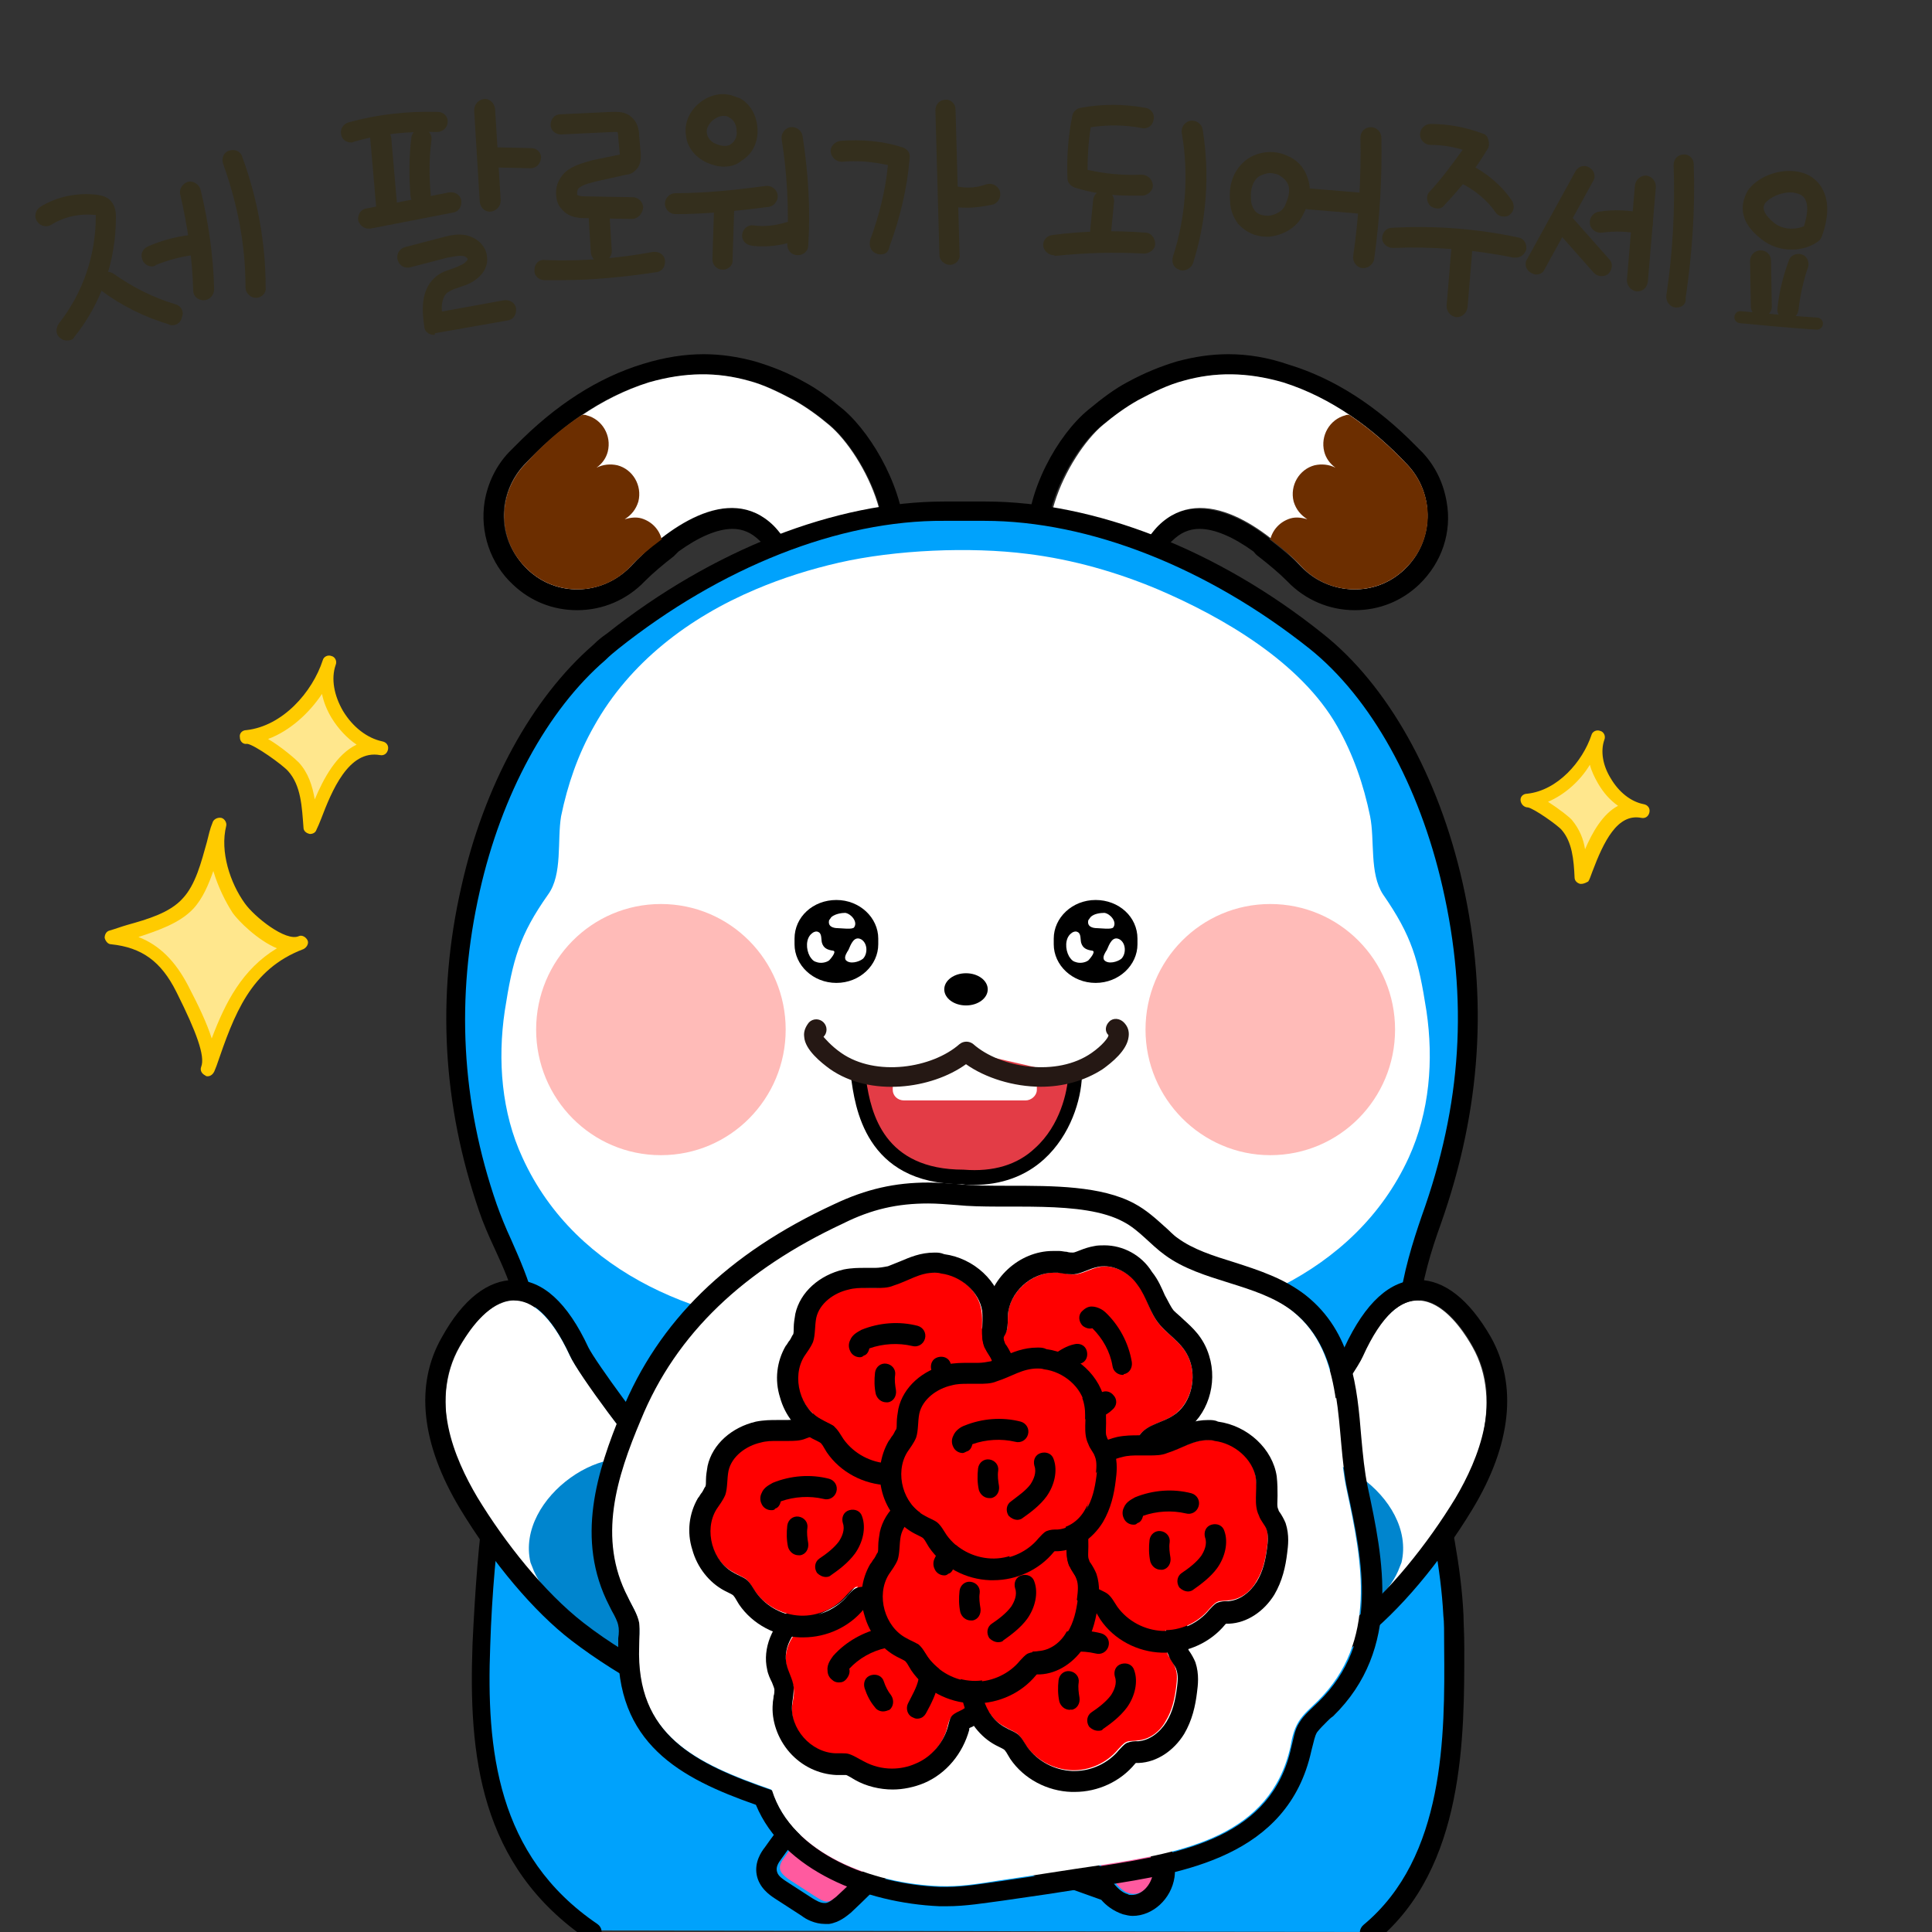 <svg xml:space="preserve" style="enable-background:new 0 0 240 240;" viewBox="0 0 240 240" y="0px" x="0px" xmlns:xlink="http://www.w3.org/1999/xlink" xmlns="http://www.w3.org/2000/svg" id="레이어_5" version="1.1">
<rect x="0" y="0" width="240" height="240" fill="#333333" stroke="none"/>
<style type="text/css">
	.st0{fill:#FFFFFF;}
	.st1{fill:#6C2E00;}
	.st2{fill:#00A2FC;}
	.st3{fill-rule:evenodd;clip-rule:evenodd;fill:#FFFFFF;}
	.st4{fill-rule:evenodd;clip-rule:evenodd;fill:#FFBBB8;}
	.st5{fill-rule:evenodd;clip-rule:evenodd;fill:#E33C46;}
	.st6{fill-rule:evenodd;clip-rule:evenodd;}
	.st7{fill:#251814;}
	.st8{fill:#FFE78D;}
	.st9{fill:#FFCB00;}
	.st10{fill:#0085CE;}
	.st11{fill:none;stroke:#342F1D;stroke-width:1.5;stroke-linecap:round;stroke-linejoin:round;stroke-miterlimit:10;}
	.st12{fill:#342F1D;}
	.st13{fill:#FF5A9F;}
	.st14{fill:#FF0000;}
</style>
<g>
	<g>
		<path d="M87.4,46.5c1.9,0,3.8,0.3,5.7,0.8c1.9,0.5,3.7,1.4,5.6,2.4c1.6,0.9,3.1,2,4.4,3.1c4.4,3.7,10.2,15.3,4.1,20
			c-0.7,0.5-1.4,0.8-2.1,0.8c-3.6,0-6.8-6.2-8.9-8.3c-1.6-1.5-3.3-2.2-5.2-2.2c-3,0-6.1,1.7-8.8,3.7v0.1c-1.5,1.1-2.8,2.2-3.8,3.3
			c0,0,0,0-0.1,0.1c-1.8,1.9-4.2,2.8-6.6,2.8c-2.3,0-4.5-0.8-6.3-2.5c-2.3-2.2-3.2-5.2-2.7-8.1c0.3-1.7,1.1-3.4,2.4-4.8
			c0.1-0.1,0.4-0.4,0.7-0.7c4.1-4.2,9.1-7.8,14.8-9.5C83,46.9,85.2,46.5,87.4,46.5 M87.4,44c-2.4,0-4.9,0.4-7.5,1.2
			C74.3,46.9,69,50.3,64,55.4c-0.3,0.3-0.6,0.6-0.8,0.8c-1.6,1.7-2.6,3.8-3,6.1c-0.6,3.8,0.7,7.7,3.5,10.3c2.2,2.1,5,3.2,8,3.2
			c3.2,0,6.2-1.3,8.4-3.6l0.1-0.1c0.9-0.9,2.2-2,3.5-3c0.2-0.2,0.4-0.4,0.6-0.6c2.5-1.8,4.8-2.8,6.7-2.8c1.3,0,2.4,0.5,3.4,1.5
			c0.5,0.4,1.1,1.3,1.8,2.2c2.2,3,5,6.8,8.9,6.8c1.3,0,2.5-0.4,3.6-1.3c2.3-1.8,3.6-4.4,3.7-7.7c0.1-6-3.9-13.1-7.6-16.3
			c-1.8-1.5-3.3-2.6-4.8-3.4c-2.1-1.2-4.2-2-6.2-2.6C91.6,44.3,89.5,44,87.4,44L87.4,44z"></path>
		<path d="M152.6,46.5c2.2,0,4.4,0.3,6.7,1.1c5.7,1.7,10.7,5.3,14.8,9.5c0.3,0.3,0.6,0.6,0.7,0.7c1.3,1.4,2.1,3,2.4,4.8
			c0.5,2.9-0.4,6-2.7,8.1c-1.8,1.7-4,2.5-6.3,2.5c-2.4,0-4.8-0.9-6.6-2.8c0,0,0,0-0.1-0.1c-1-1.1-2.4-2.2-3.8-3.3v-0.1
			c-2.7-2.1-5.8-3.7-8.8-3.7c-1.8,0-3.6,0.6-5.2,2.2c-2.1,2-5.3,8.3-8.9,8.3c-0.7,0-1.4-0.2-2.1-0.8c-6.1-4.7-0.4-16.3,4.1-20
			c1.4-1.1,2.9-2.3,4.4-3.1c1.9-1.1,3.8-1.9,5.6-2.4C148.8,46.8,150.7,46.5,152.6,46.5 M152.6,44c-2.1,0-4.2,0.3-6.4,0.9
			c-2,0.6-4,1.4-6.2,2.6c-1.5,0.8-3,1.9-4.8,3.4c-3.8,3.1-7.8,10.2-7.6,16.3c0.1,3.2,1.3,5.9,3.7,7.7c1.1,0.9,2.4,1.3,3.6,1.3
			c3.8,0,6.6-3.8,8.9-6.8c0.7-0.9,1.3-1.8,1.8-2.2c1-1,2.1-1.5,3.4-1.5c1.9,0,4.2,1,6.7,2.8c0.2,0.2,0.3,0.4,0.6,0.6
			c1.3,1,2.6,2.1,3.5,3l0.1,0.1c2.2,2.3,5.2,3.6,8.4,3.6c3,0,5.8-1.1,8-3.2c2.8-2.7,4.1-6.5,3.4-10.3c-0.4-2.3-1.4-4.4-3-6.1
			c-0.2-0.2-0.4-0.4-0.8-0.8c-4.9-5-10.2-8.4-15.8-10.1C157.5,44.4,155,44,152.6,44L152.6,44z"></path>
	</g>
</g>
<g>
	<g>
		<g>
			<path d="M93,47.3c1.9,0.5,3.7,1.4,5.6,2.4c1.6,0.9,3.1,2,4.4,3.1c4.4,3.7,10.2,15.3,4.1,20c-4.4,3.4-8.5-5-11-7.5
				c-5.6-5.5-13.5,0.5-17.8,5.1c-3.5,3.6-9.2,3.8-12.8,0.3c-3.6-3.5-3.8-9.2-0.4-12.9c4.3-4.6,9.5-8.4,15.5-10.3
				C85.1,46.2,89.1,46.2,93,47.3z" class="st0"></path>
			<path d="M79.7,64.4c-0.7-0.2-1.4-0.1-2.1,0.1c0.8-0.5,1.4-1.2,1.7-2.2c0.5-2-0.7-4-2.6-4.5c-0.9-0.2-1.8-0.1-2.6,0.3
				c0.7-0.5,1.2-1.2,1.4-2c0.5-2-0.7-4-2.6-4.5c-0.2-0.1-0.5-0.1-0.7,0c-4.1,2.7-6.5,5.6-7.1,6.2c-3.4,3.7-3.3,9.4,0.4,12.9
				c3.6,3.5,9.4,3.3,12.8-0.3c1-1.1,2.4-2.3,3.9-3.4C81.9,65.8,81,64.8,79.7,64.4" class="st1"></path>
		</g>
	</g>
	<g>
		<g>
			<path d="M147,47.3c-1.9,0.5-3.7,1.4-5.6,2.4c-1.6,0.9-3.1,2-4.4,3.1c-4.4,3.7-10.2,15.3-4.1,20c4.4,3.4,8.5-5,11-7.5
				c5.6-5.5,13.5,0.5,17.8,5.1c3.5,3.6,9.2,3.8,12.8,0.3s3.8-9.2,0.4-12.9c-4.3-4.6-9.5-8.4-15.5-10.3
				C154.9,46.2,150.9,46.2,147,47.3z" class="st0"></path>
			<path d="M160.3,64.4c0.7-0.2,1.4-0.1,2.1,0.1c-0.8-0.5-1.4-1.2-1.7-2.2c-0.5-2,0.7-4,2.6-4.5
				c0.9-0.2,1.8-0.1,2.6,0.3c-0.7-0.5-1.2-1.2-1.4-2c-0.5-2,0.7-4,2.6-4.5c0.2-0.1,0.5-0.1,0.6,0c4,2.7,6.6,5.6,7.2,6.2
				c3.4,3.7,3.3,9.4-0.4,12.9c-3.6,3.5-9.4,3.3-12.8-0.3c-1-1.1-2.4-2.3-3.9-3.4C158.1,65.8,159,64.8,160.3,64.4" class="st1"></path>
		</g>
	</g>
</g>
<path d="M121.9,64c0,0-0.1,0-0.3,0H121.9z" class="st2"></path>
<g>
	<g>
		<path d="M170.4,240c10.5-8.7,10.5-24.1,10.5-35.5c0-1.7,0-3.2-0.1-4c-0.5-9-3.1-17.7-4.7-26.6
			c-0.6-3.5-1.9-6.9-1.5-10.4c0-0.1,0-0.3,0.1-0.4l0.6-0.2c0.4-4,1.5-7.8,2.9-11.6c5-13.8,5.9-27.2,2.7-41.6c-2.5-11-8-23.1-17-30.3
			c-11.5-9.2-26.6-16.2-41.3-16.2h-4.7c-0.2,0-0.3,0-0.3,0c-14.7,0-29.8,7-41.3,16.2c-0.6,0.5-1.1,0.9-1.7,1.4
			c-8.4,7.2-13.6,18.8-16,29.4c-3,13.3-2.3,26.8,2.2,39.6c1.3,3.8,3.8,7.9,4.5,11.7c1.6,7.9-2.6,17.4-3.9,25.1
			c-0.7,4.5-1.3,11.4-1.5,17.5c-0.5,14.3,1.3,27.1,13.9,35.7" class="st2"></path>
		<path d="M73.8,241.2c-0.2,0-0.5-0.1-0.7-0.2c-13.6-9.2-14.9-23.1-14.4-36.8c0.3-6.5,0.8-13.3,1.5-17.6c0.4-2.5,1.1-5.1,1.8-7.9
			c1.5-5.7,3.1-11.6,2-16.7c-0.4-2.2-1.5-4.6-2.6-7c-0.7-1.5-1.4-3.1-1.9-4.6c-4.5-13.1-5.3-26.6-2.2-40.2
			c2.8-12.6,8.8-23.5,16.4-30.1c0.5-0.5,1.1-1,1.7-1.4c13.1-10.4,28.4-16.4,41.9-16.4h0.1h0.2h4.7h0.1c13.6,0,28.9,6,41.9,16.4
			c8.1,6.4,14.4,17.7,17.4,31c3.2,14.3,2.3,28.1-2.7,42.3c-1.2,3.3-2.4,7.2-2.8,11.3c0,0.4-0.3,0.8-0.7,1c-0.1,2.1,0.4,4.3,0.9,6.5
			c0.2,1,0.5,2,0.7,3.1c0.5,2.9,1.2,5.8,1.8,8.7c1.3,5.9,2.6,11.9,2.9,18c0,0.8,0.1,2.3,0.1,4.1c0,10.9,0.1,27.3-10.9,36.4
			c-0.5,0.4-1.3,0.4-1.8-0.2c-0.4-0.5-0.4-1.3,0.2-1.8c10.1-8.4,10.1-23.5,10-34.5c0-1.8,0-3.2-0.1-3.9c-0.3-5.9-1.6-11.9-2.9-17.6
			c-0.6-2.9-1.3-5.8-1.8-8.8c-0.2-1-0.4-2-0.6-2.9c-0.6-2.5-1.2-5.1-0.9-7.8c0-0.1,0-0.2,0-0.3v-0.1c0-0.4,0.3-0.8,0.7-1
			c0.5-4.1,1.7-7.9,2.8-11.1c5-13.9,5.8-26.9,2.6-40.9c-2.9-12.7-8.9-23.5-16.5-29.6c-12.7-10.1-27.4-15.9-40.4-15.9h-0.1h-4.7h-0.2
			c-13.1-0.1-27.8,5.8-40.5,15.9c-0.5,0.4-1.1,0.9-1.6,1.4c-7.2,6.2-12.9,16.7-15.6,28.7c-3,13.2-2.3,26.2,2.1,38.9
			c0.5,1.4,1.1,2.9,1.8,4.4c1.1,2.5,2.2,5,2.8,7.5c1.1,5.6-0.5,11.8-2.1,17.9c-0.7,2.7-1.4,5.3-1.8,7.7c-0.7,4.3-1.3,10.9-1.5,17.3
			c-0.5,12.9,0.8,26.1,13.3,34.6c0.6,0.4,0.7,1.2,0.3,1.7C74.6,241.1,74.2,241.2,73.8,241.2z"></path>
	</g>
</g>
<path d="M127.6,68.8c5.7,0.7,11.2,2.3,16.2,4.4c8.2,3.5,17.8,9.1,22.3,17c2,3.5,3.3,7.3,4.1,11.2c0.6,3-0.1,7.1,1.6,9.7
	c3.6,5.2,4.4,8.1,5.4,14.5c0.9,6.1,0.4,12.5-2.2,18.2c-6.7,14.6-22.8,20.8-37.6,21.3c-2,0.1-4.1,0.1-6.2,0.2
	c-9.6,0.3-19.1,0.1-28.7-0.2c-14.8-0.5-30.9-6.6-37.6-21.3c-2.6-5.6-3.1-12.1-2.2-18.2c1-6.4,1.8-9.4,5.4-14.5
	c1.8-2.5,1.1-6.7,1.6-9.7c0.8-3.9,2.1-7.7,4.1-11.2c4.4-7.9,11.8-13.5,20.1-17c3.3-1.4,6.8-2.5,10.3-3.3
	C111.2,68.3,120.5,67.9,127.6,68.8z" class="st3"></path>
<g>
	<path d="M97.6,127.9c0,8.6-6.9,15.6-15.5,15.6s-15.5-7-15.5-15.6s6.9-15.6,15.5-15.6S97.6,119.3,97.6,127.9" class="st4"></path>
	<path d="M173.3,127.9c0,8.6-6.9,15.6-15.5,15.6c-8.5,0-15.5-7-15.5-15.6s6.9-15.6,15.5-15.6
		C166.4,112.3,173.3,119.3,173.3,127.9" class="st4"></path>
</g>
<g>
	<g>
		<path d="M133.5,133.7c-0.1,4.2-3.1,13.3-13.9,12.5c-11.8,0-12.6-9.4-13.1-13c0,0,7.5,2.3,13.5-2.6" class="st5"></path>
		<path d="M120.9,147.2c-0.5,0-0.9,0-1.4-0.1l0,0c-12.1,0-13.3-9.7-13.8-13.4v-0.4c0-0.3,0.1-0.6,0.3-0.8c0.2-0.2,0.5-0.3,0.8-0.2
			c0.1,0,7.1,2.1,12.7-2.5c0.4-0.3,0.9-0.2,1.2,0.1c0.3,0.4,0.2,0.9-0.1,1.2c-4.8,4-10.5,3.5-13,3.1c0.6,4.1,2.2,11.1,12.1,11.1
			c3.7,0.3,6.7-0.6,8.9-2.7c3.1-2.8,4-7,4.1-9c0-0.5,0.4-0.8,0.9-0.8s0.8,0.4,0.8,0.9c-0.1,2.9-1.4,7.3-4.7,10.3
			C127.4,146.1,124.4,147.2,120.9,147.2z"></path>
	</g>
	<path d="M110.9,134.6v0.8c0,0.7,0.6,1.3,1.4,1.3h15.1c0.7,0,1.4-0.6,1.4-1.3v-0.6c0-0.6-0.5-1.1-1.1-1.2
		c-1.8-0.3-5.2-1-6.9-2.3c-0.5-0.3-1.1-0.4-1.6-0.1c-1.3,0.7-3.8,1.9-7,2.2C111.4,133.4,110.9,134,110.9,134.6z" class="st3"></path>
	<g>
		<path d="M122.7,122.9c0,1.1-1.2,2-2.7,2s-2.7-0.9-2.7-2s1.2-2,2.7-2S122.7,121.8,122.7,122.9" class="st6"></path>
		<g>
			<path d="M103.9,122.1L103.9,122.1c-2.9,0-5.2-2.2-5.2-4.8v-0.7c0-2.7,2.3-4.8,5.2-4.8s5.2,2.2,5.2,4.8v0.7
				C109.1,119.9,106.8,122.1,103.9,122.1" class="st6"></path>
		</g>
		<g>
			<path d="M136.1,122.1L136.1,122.1c2.9,0,5.2-2.2,5.2-4.8v-0.7c0-2.7-2.3-4.8-5.2-4.8s-5.2,2.2-5.2,4.8v0.7
				C130.9,119.9,133.2,122.1,136.1,122.1" class="st6"></path>
			<path d="M135.5,113.9c-0.1,0.1-0.2,0.3-0.3,0.4c-0.2,0.8,0.5,1,1.1,1c0.4,0,1.8,0.2,2-0.1c0.5-0.7-0.4-1.7-1.1-1.8
				C136.7,113.4,135.9,113.5,135.5,113.9z" class="st3"></path>
			<path d="M132.8,118.8c0.2,0.3,0.4,0.6,0.8,0.7c0.5,0.2,1.2,0.1,1.6-0.2c0.1-0.1,1-1.1,0.5-1.2
				c-0.7-0.1-1.2-0.3-1.4-1c-0.1-0.4,0-1.1-0.4-1.3c-0.3-0.2-0.7,0-0.9,0.2C132.3,116.6,132.3,117.9,132.8,118.8z" class="st3"></path>
			<path d="M137.1,119.1c0,0.1,0.1,0.2,0.1,0.2c0.5,0.5,1.6,0.2,2.1-0.2c0.6-0.6,0.6-1.9-0.2-2.4
				c-0.9-0.5-1.3,0.6-1.6,1.3C137.3,118.3,137,118.8,137.1,119.1z" class="st3"></path>
		</g>
	</g>
	<g>
		<path d="M129.3,135c-3.4,0-6.9-1.1-9.3-2.8c-4.3,3.1-11.9,4.1-16.9,0.6c-1.1-0.8-3.1-2.4-3.2-4
			c-0.1-0.7,0.2-1.3,0.6-1.8c0.5-0.5,1.3-0.5,1.8,0s0.5,1.3,0,1.8c0.1,0.1,0.9,1.1,2.2,2c4.3,3,11.3,1.9,14.7-1.1
			c0.5-0.4,1.2-0.4,1.7,0c3.4,3,10.4,4.1,14.7,1.1c1.3-0.9,2.1-1.9,2.1-2.2c-0.5-0.5-0.4-1.2,0.1-1.7s1.3-0.4,1.8,0.1
			s0.7,1.1,0.6,1.8c-0.2,1.7-2.1,3.2-3.2,4C134.7,134.3,132,135,129.3,135z" class="st7"></path>
	</g>
</g>
<path d="M103.3,113.9c-0.1,0.1-0.2,0.3-0.3,0.4c-0.2,0.8,0.5,1,1.1,1c0.4,0,1.8,0.2,2-0.1c0.5-0.7-0.4-1.7-1.1-1.8
	C104.6,113.4,103.8,113.5,103.3,113.9z" class="st3"></path>
<path d="M100.6,118.8c0.2,0.3,0.4,0.6,0.8,0.7c0.5,0.2,1.2,0.1,1.6-0.2c0.1-0.1,1-1.1,0.5-1.2c-0.7-0.1-1.2-0.3-1.4-1
	c-0.1-0.4,0-1.1-0.4-1.3c-0.3-0.2-0.7,0-0.9,0.2C100.1,116.6,100.1,117.9,100.6,118.8z" class="st3"></path>
<path d="M105,119.1c0,0.1,0.1,0.2,0.1,0.2c0.5,0.5,1.6,0.2,2.1-0.2c0.6-0.6,0.6-1.9-0.2-2.4c-0.9-0.5-1.3,0.6-1.6,1.3
	C105.2,118.3,104.9,118.8,105,119.1z" class="st3"></path>
<g>
	<path d="M27.2,102.5c-1,3.1-1.6,7.3-3.8,9.7c-2.3,2.5-6.5,3.2-9.5,4.2c4.3,0.4,6.8,2.7,8.7,6.4c1,2,4,7.6,3.2,10
		c2.4-6.7,4.4-12.8,11.5-15.5c-2.3,0.9-6.6-2.8-7.7-4.5C27.7,110.1,26.3,105.9,27.2,102.5z" class="st8"></path>
	<path d="M25.8,133.7c-0.1,0-0.2,0-0.3-0.1c-0.4-0.2-0.7-0.6-0.5-1.1l0,0l0,0c0.5-1.3-0.6-4.3-3-9.1l-0.1-0.2
		c-1.9-3.8-4.3-5.5-8.1-5.9c-0.4,0-0.7-0.4-0.8-0.8c0-0.4,0.2-0.8,0.6-0.9c0.7-0.2,1.5-0.5,2.2-0.7c2.5-0.7,5.3-1.5,6.9-3.3
		c1.6-1.7,2.3-4.5,3-7c0.2-0.8,0.4-1.7,0.7-2.4c0.1-0.4,0.6-0.7,1.1-0.6c0.4,0.1,0.7,0.6,0.6,1c-0.8,3.2,0.5,7.1,2.3,9.6
		c1.2,1.7,5.1,4.8,6.7,4.1c0.4-0.2,0.9,0.1,1.1,0.5s-0.1,0.9-0.5,1.1c-6.6,2.5-8.6,8.1-10.8,14.5l-0.2,0.5
		C26.5,133.5,26.1,133.7,25.8,133.7z M17.2,116.4c2.6,1,4.6,3,6.2,6.1l0.1,0.2c1.1,2.1,2.2,4.4,2.8,6.3c1.7-4.5,3.8-8.6,8.1-11.2
		c-2.4-1-4.8-3.4-5.5-4.4c-0.9-1.4-1.8-3.2-2.4-5.2c-0.6,1.7-1.3,3.4-2.5,4.7C22.3,114.7,19.6,115.6,17.2,116.4z" class="st9"></path>
</g>
<g>
	<path d="M198.5,91.5c-1.2,3.7-4.7,7.5-8.7,7.9c0.8-0.1,4.3,2.4,4.9,3.1c1.5,1.8,1.6,4.2,1.8,6.4
		c1.2-2.8,3.1-9.2,7.6-8.4C200.3,99.8,197.3,95.1,198.5,91.5z" class="st8"></path>
	<path d="M196.4,109.8h-0.1c-0.4-0.1-0.7-0.4-0.7-0.8c-0.1-2.2-0.3-4.4-1.6-5.9c-0.5-0.6-3.5-2.7-4.2-2.8
		c-0.4,0-0.8-0.3-0.9-0.8c-0.1-0.5,0.3-0.9,0.8-0.9l0,0c3.8-0.4,6.9-4,8-7.3l0,0c0.1-0.4,0.6-0.7,1.1-0.5c0.4,0.1,0.7,0.6,0.5,1.1
		l0,0c-0.5,1.4-0.2,3.2,0.8,4.8c1,1.7,2.5,2.9,4.1,3.2l0,0c0.5,0.1,0.8,0.5,0.7,1s-0.5,0.8-1,0.7l0,0c-3-0.6-4.7,3-6.1,6.7
		c-0.2,0.5-0.3,0.9-0.5,1.2C197.1,109.6,196.8,109.8,196.4,109.8z M192.3,99.6c1.4,0.9,2.8,2,3,2.3c0.9,1.1,1.4,2.3,1.6,3.6
		c0.9-2.1,2.2-4.4,4.1-5.4c-1-0.7-1.8-1.6-2.5-2.8c-0.4-0.7-0.8-1.5-1-2.3C196.3,97,194.4,98.7,192.3,99.6z" class="st9"></path>
</g>
<g>
	<path d="M40.9,82.3c-1.4,4.4-5.5,8.7-10.2,9.2c1-0.1,5,2.8,5.7,3.6c1.8,2.1,1.9,4.9,2.1,7.5c1.4-3.3,3.7-10.8,8.9-9.8
		C43,92.1,39.5,86.6,40.9,82.3z" class="st8"></path>
	<path d="M38.5,103.6L38.5,103.6c-0.5-0.1-0.8-0.4-0.8-0.8c-0.2-2.6-0.3-5.2-1.9-7c-0.7-0.8-4.2-3.3-5.1-3.4
		c-0.5,0.1-0.9-0.3-0.9-0.8c-0.1-0.5,0.3-0.9,0.8-0.9c4.5-0.5,8.2-4.7,9.5-8.7l0,0c0.1-0.4,0.6-0.7,1.1-0.5c0.4,0.1,0.7,0.6,0.5,1.1
		l0,0c-0.6,1.7-0.2,3.8,0.9,5.7c1.2,2,3,3.4,4.9,3.8l0,0c0.5,0.1,0.8,0.5,0.7,1s-0.5,0.8-1,0.7l0,0c-3.9-0.7-6,4.5-7.3,7.9
		c-0.2,0.5-0.4,1-0.6,1.4C39.2,103.4,38.9,103.6,38.5,103.6z M33.3,91.8c1.7,1,3.4,2.5,3.8,2.9c1.2,1.3,1.7,2.9,2,4.6
		c1.1-2.6,2.7-5.6,5.2-6.8c-1.2-0.8-2.3-2-3.1-3.3c-0.6-1-1-2-1.2-3C38.4,88.6,36,90.8,33.3,91.8z" class="st9"></path>
</g>
<g>
	<g>
		<path d="M57.1,167.3c-7.8,13.7,12.7,35.8,16.8,34.9c3.6-7,3-12.9,10.1-17.6c-0.9-0.7-1.7-1.4-2.9-2.3
			c-1.5-1.2-9.2-11.6-10.3-13.9C64.5,155,58.4,165,57.1,167.3z" class="st0"></path>
		<path d="M92.5,212c-3.4-0.6-6.7-2.2-9.6-3.7c-3.6-2-7.2-4.1-10.4-6.6c-2.4-1.8-5.3-4-6.4-7.1
			c-0.1-0.2-0.1-0.3-0.2-0.5c-1.9-8.1,10-16.1,15.4-11.6c5.1,4,7.7,6,14,7.3c4.4,1,9.9,1.2,12.6,5.1c0,0,3.4,3.7-1,10.6
			C102.9,211.8,97.6,212.9,92.5,212z" class="st10"></path>
	</g>
	<path d="M63.9,161.5c2.1,0,4.5,1.7,6.9,6.9c1,2.3,8.2,11.9,10.1,13.7c0.2,0.1,0.3,0.2,0.5,0.3c5.1,4,7.7,6,14,7.3
		c4.4,1,9.9,1.2,12.6,5.1c0,0,3.4,3.7-1,10.6c-3.2,5.1-7.2,6.8-11.4,6.8c-1,0-2.1-0.1-3.1-0.3c-3.4-0.6-6.7-2.2-9.6-3.7
		c-3.6-2-7.2-4.1-10.4-6.6c-4.9-3.8-9.8-10-13.2-15.6c-2.9-4.9-6-12.2-2.2-18.8C57.9,165.9,60.5,161.5,63.9,161.5 M63.9,159
		L63.9,159c-3.3,0-6.4,2.4-9,7.1c-3.4,5.9-2.6,13.3,2.3,21.4c4,6.6,9.1,12.7,13.8,16.3c3,2.3,6.6,4.6,10.8,6.8
		c3.9,2.1,7.2,3.4,10.3,3.9c1.2,0.2,2.4,0.3,3.6,0.3c5.6,0,10.2-2.7,13.5-8c4.8-7.6,1.7-12.4,0.8-13.5c-2.9-4-7.6-4.9-11.8-5.6
		c-0.8-0.1-1.6-0.3-2.3-0.4c-5.7-1.2-8-3-12.9-6.8c-0.2-0.2-0.4-0.3-0.5-0.4c-2-2-8.5-10.9-9.4-12.7C70.5,161.8,67.4,159,63.9,159
		L63.9,159z"></path>
</g>
<g>
	<g>
		<path d="M182.9,167.3c7.8,13.7-12.7,35.8-16.8,34.9c-3.6-7-3-12.9-10.1-17.6c0.9-0.7,1.7-1.4,2.9-2.3
			c1.5-1.2,9.2-11.6,10.3-13.9C175.5,155,181.6,165,182.9,167.3z" class="st0"></path>
		<path d="M147.5,212c3.4-0.6,6.7-2.2,9.6-3.7c3.6-2,7.2-4.1,10.4-6.6c2.4-1.8,5.3-4,6.4-7.1c0.1-0.2,0.1-0.3,0.2-0.5
			c1.9-8.1-10-16.1-15.4-11.6c-5.1,4-7.7,6-14,7.3c-4.4,1-9.9,1.2-12.6,5.1c0,0-3.4,3.7,1,10.6C137.1,211.8,142.4,212.9,147.5,212z" class="st10"></path>
	</g>
	<path d="M176.2,161.5c3.3,0,6,4.3,6.8,5.8c3.7,6.5,0.7,13.9-2.2,18.8c-3.4,5.6-8.3,11.8-13.2,15.6c-3.3,2.5-6.8,4.7-10.4,6.6
		c-2.8,1.5-6.1,3-9.6,3.7c-1,0.2-2.1,0.3-3.1,0.3c-4.1,0-8.2-1.7-11.4-6.8c-4.3-6.9-1-10.6-1-10.6c2.7-3.9,8.1-4.1,12.6-5.1
		c6.3-1.4,8.9-3.4,14-7.3c0.2-0.1,0.3-0.2,0.5-0.3c1.9-1.8,9.1-11.4,10.1-13.7C171.7,163.2,174.1,161.5,176.2,161.5 M176.2,159
		c-3.5,0-6.6,2.8-9.2,8.4c-0.8,1.8-7.4,10.7-9.4,12.7c-0.2,0.1-0.3,0.2-0.5,0.4c-4.9,3.8-7.2,5.6-12.9,6.8c-0.8,0.2-1.5,0.3-2.3,0.4
		c-4.2,0.8-8.9,1.6-11.8,5.6c-0.8,1-4,5.8,0.8,13.5c3.3,5.3,7.9,8,13.5,8c1.1,0,2.3-0.1,3.6-0.3c3.1-0.6,6.4-1.8,10.3-3.9
		c4.2-2.3,7.7-4.5,10.8-6.8c4.7-3.6,9.8-9.7,13.8-16.3c4.9-8.1,5.6-15.5,2.3-21.4C182.5,161.4,179.4,159,176.2,159L176.2,159z"></path>
</g>
<path d="M216.2,39.4c3.2,0.3,6.3,0.6,9.5,0.8" class="st11"></path>
<g>
	<path d="M8.3,42.3c-0.3,0-0.6-0.1-0.8-0.3c-0.6-0.4-0.6-1.2-0.2-1.8c3-3.8,4.6-8.5,4.6-13.3c0-0.1,0-0.1,0-0.2h-0.1
		C10,26.5,8,26.9,6.4,27.9c-0.6,0.4-1.4,0.2-1.8-0.4c-0.4-0.6-0.2-1.4,0.4-1.8c2.1-1.3,4.6-1.8,7.1-1.5c0.5,0.1,1.2,0.2,1.7,0.8
		c0.6,0.7,0.6,1.6,0.6,2c0,5.4-1.8,10.7-5.2,14.9C9.1,42.2,8.7,42.3,8.3,42.3z" class="st12"></path>
	<path d="M21.4,40.4c-0.1,0-0.3,0-0.4-0.1c-3-0.9-5.9-2.3-8.4-4.2c-0.6-0.4-0.7-1.2-0.3-1.8s1.2-0.7,1.8-0.3
		c2.4,1.7,5,3,7.7,3.8c0.7,0.2,1.1,0.9,0.8,1.6C22.5,40,22,40.4,21.4,40.4z" class="st12"></path>
	<path d="M18.9,33.1c-0.5,0-1-0.3-1.2-0.8c-0.3-0.7,0-1.4,0.7-1.7c1.6-0.7,3.4-1.2,5.2-1.4c0.7-0.1,1.3,0.4,1.4,1.1
		s-0.4,1.3-1.1,1.4c-1.5,0.2-3,0.6-4.5,1.2C19.3,33,19.1,33.1,18.9,33.1z" class="st12"></path>
	<path d="M25.3,37.3c-0.7,0-1.3-0.5-1.3-1.2c-0.1-4-0.7-8-1.6-11.9c-0.2-0.7,0.3-1.4,0.9-1.6c0.7-0.2,1.4,0.3,1.6,0.9
		c1,4.1,1.6,8.3,1.7,12.4C26.6,36.7,26,37.3,25.3,37.3L25.3,37.3z" class="st12"></path>
	<path d="M31.8,37c-0.7,0-1.3-0.6-1.3-1.3c0-5.3-1-10.4-2.8-15.4c-0.2-0.7,0.1-1.4,0.8-1.6c0.7-0.2,1.4,0.1,1.6,0.8
		C32,24.7,33,30.2,33,35.7C33.1,36.4,32.5,37,31.8,37L31.8,37z" class="st12"></path>
	<path d="M43.6,17.7c-0.6,0-1.1-0.4-1.2-0.9c-0.2-0.7,0.2-1.4,0.9-1.6c3.6-1,7.3-1.4,11.1-1.3c0.7,0,1.3,0.6,1.2,1.3
		c0,0.7-0.7,1.2-1.3,1.2c-3.5-0.1-6.9,0.2-10.3,1.2C43.8,17.7,43.7,17.7,43.6,17.7z" class="st12"></path>
	<path d="M48.1,27.7c-0.7,0-1.2-0.5-1.3-1.2L46,17.3c-0.1-0.7,0.5-1.3,1.2-1.4c0.7-0.1,1.3,0.5,1.4,1.2l0.8,9.2
		c0.1,0.7-0.5,1.3-1.2,1.4C48.2,27.7,48.1,27.7,48.1,27.7z" class="st12"></path>
	<path d="M52.3,25.6c-0.7,0-1.2-0.5-1.3-1.2c-0.2-2.4-0.2-4.9,0.1-7.3c0.1-0.7,0.7-1.2,1.4-1.1
		c0.7,0.1,1.2,0.7,1.1,1.4c-0.3,2.2-0.3,4.5-0.1,6.7c0.1,0.7-0.4,1.3-1.2,1.4C52.4,25.6,52.4,25.6,52.3,25.6z" class="st12"></path>
	<path d="M45.8,28.4c-0.6,0-1.1-0.4-1.3-1c-0.1-0.7,0.3-1.4,1-1.5l10.3-2c0.7-0.1,1.4,0.3,1.5,1s-0.3,1.4-1,1.5
		l-10.3,2C46,28.4,45.9,28.4,45.8,28.4z" class="st12"></path>
	<path d="M60.9,26.3c-0.7,0-1.2-0.5-1.3-1.2l-0.7-11.4c0-0.7,0.5-1.3,1.2-1.4c0.7-0.1,1.3,0.5,1.4,1.2l0.7,11.4
		C62.2,25.6,61.7,26.2,60.9,26.3L60.9,26.3z" class="st12"></path>
	<path d="M65.9,20.9C65.8,20.9,65.8,20.9,65.9,20.9l-4.4-0.1c-0.7,0-1.3-0.6-1.2-1.3c0-0.7,0.6-1.2,1.3-1.2l0,0
		l4.4,0.1c0.7,0,1.3,0.6,1.2,1.3C67.1,20.4,66.6,20.9,65.9,20.9z" class="st12"></path>
	<path d="M53.9,41.6c-0.3,0-0.5-0.1-0.7-0.2c-0.3-0.2-0.5-0.5-0.5-0.9c-0.2-1.4-0.6-4.3,1.3-6c0.7-0.7,1.6-0.9,2.4-1.2
		c0.3-0.1,0.5-0.2,0.7-0.3c0.6-0.2,1-0.7,1-0.8s-0.3-0.4-0.6-0.4c-0.5-0.1-1.2,0.1-1.9,0.2L51,33.2c-0.7,0.2-1.4-0.2-1.6-0.9
		c-0.2-0.7,0.2-1.4,0.9-1.6l4.6-1.2c0.8-0.2,1.8-0.5,2.9-0.3c1.5,0.3,2.6,1.4,2.7,2.7c0.2,1.5-0.9,2.8-2.6,3.5
		c-0.3,0.1-0.6,0.2-0.9,0.3c-0.6,0.2-1.1,0.4-1.5,0.7c-0.5,0.5-0.7,1.4-0.6,2.3l7.7-1.4c0.7-0.1,1.4,0.3,1.5,1s-0.3,1.4-1,1.5
		L54,41.4C54.1,41.5,54,41.6,53.9,41.6z" class="st12"></path>
	<path d="M78.5,27.2L78.5,27.2l-5.6-0.1c-0.8,0-2.2,0-3.1-1.1c-0.6-0.6-0.8-1.5-0.7-2.5c0.1-0.8,0.5-1.5,1.1-2.1
		c1-0.9,2.4-1.2,3.4-1.5l3.4-0.7l-0.2-2.1c0-0.1,0-0.5-0.1-0.7c0,0-0.1,0-0.2,0s-0.2,0-0.4,0l-6.4,0.3c-0.7,0-1.3-0.5-1.3-1.2
		s0.5-1.3,1.2-1.3l6.4-0.3c0.6,0,1.7-0.1,2.5,0.7c0.8,0.7,0.9,1.8,0.9,2.3l0.2,2.2c0,0.4,0.1,1.4-0.7,2.1c-0.4,0.4-0.9,0.5-1.1,0.5
		l-3.6,0.8c-0.8,0.2-1.7,0.4-2.2,0.8c-0.2,0.1-0.3,0.4-0.3,0.6c0,0.1,0,0.3,0,0.3c0.2,0.2,0.9,0.2,1.3,0.2l5.6,0.1
		c0.7,0,1.3,0.6,1.3,1.3C79.8,26.6,79.2,27.2,78.5,27.2z" class="st12"></path>
	<path d="M74.7,32.6c-0.7,0-1.2-0.5-1.3-1.2l-0.3-4.8c0-0.7,0.5-1.3,1.2-1.4s1.3,0.5,1.4,1.2l0.3,4.8
		C76,31.9,75.4,32.5,74.7,32.6L74.7,32.6z" class="st12"></path>
	<path d="M69.8,34.8c-0.7,0-1.5,0-2.2,0s-1.3-0.6-1.2-1.3c0-0.7,0.5-1.3,1.3-1.2c4.5,0.2,9-0.2,13.4-1
		c0.7-0.1,1.4,0.3,1.5,1s-0.3,1.4-1,1.5C77.6,34.4,73.7,34.8,69.8,34.8z" class="st12"></path>
	<path d="M89.9,20.7c-0.7,0-1.4-0.2-2.1-0.5c-1.5-0.7-2.5-2-2.6-3.5c-0.2-1.5,0.5-3,1.8-4s2.9-1.3,4.3-0.7
		c0.1,0,0.2,0.1,0.3,0.1c0.1,0,0.2,0.1,0.3,0.1c1.3,0.7,2.1,2.1,2.2,3.8c0.1,1.6-0.6,3.1-1.9,3.9C91.5,20.5,90.8,20.7,89.9,20.7z
		 M89.9,14.4c-0.5,0-0.9,0.2-1.3,0.5s-0.9,1-0.8,1.6c0.1,0.7,0.6,1.2,1.2,1.4c0.5,0.2,1.3,0.4,1.8,0c0.6-0.4,0.8-1.1,0.7-1.7
		c0-0.6-0.3-1.3-0.9-1.6c0,0-0.1,0-0.1-0.1h-0.1C90.3,14.4,90.1,14.4,89.9,14.4z" class="st12"></path>
	<path d="M83.9,26.6c-0.7,0-1.3-0.6-1.3-1.3c0-0.7,0.6-1.3,1.3-1.3c3.7,0,7.5-0.4,11.2-0.9c0.7-0.1,1.4,0.4,1.5,1.1
		s-0.4,1.4-1.1,1.5C91.6,26.2,87.7,26.6,83.9,26.6L83.9,26.6z" class="st12"></path>
	<path d="M89.8,33.5L89.8,33.5c-0.8,0-1.3-0.6-1.3-1.3l0.2-6.2c0-0.7,0.6-1.3,1.3-1.2c0.7,0,1.3,0.6,1.2,1.3L91,32.3
		C91.1,32.9,90.5,33.5,89.8,33.5z" class="st12"></path>
	<path d="M94.8,30.6c-0.5,0-1,0-1.5-0.1c-0.7-0.1-1.2-0.7-1.1-1.4c0.1-0.7,0.7-1.2,1.4-1.1c1.4,0.2,2.8,0,4.1-0.4
		c0.7-0.2,1.4,0.2,1.6,0.8c0.2,0.7-0.2,1.4-0.8,1.6C97.3,30.4,96.1,30.6,94.8,30.6z" class="st12"></path>
	<path d="M99.1,31.7L99.1,31.7c-0.8,0-1.3-0.6-1.3-1.3c0.2-4.4,0-8.8-0.7-13.1c-0.1-0.7,0.4-1.4,1.1-1.5
		s1.4,0.4,1.5,1.1c0.7,4.5,1,9.1,0.7,13.6C100.4,31.2,99.8,31.7,99.1,31.7z" class="st12"></path>
	<path d="M109.4,31.6c-0.2,0-0.3,0-0.5-0.1c-0.7-0.2-1-1-0.8-1.7c1.1-3,1.9-6.1,2.2-9.3c-1.9-0.4-3.8-0.6-5.7-0.4
		c-0.7,0-1.3-0.5-1.4-1.2s0.5-1.3,1.2-1.4c2.6-0.2,5.2,0,7.7,0.8c0.6,0.2,1,0.7,0.9,1.3c-0.3,3.8-1.2,7.5-2.5,11
		C110.4,31.3,110,31.6,109.4,31.6z" class="st12"></path>
	<path d="M118,32.9c-0.7,0-1.3-0.6-1.3-1.2l-0.5-18c0-0.7,0.5-1.3,1.2-1.3c0.7-0.1,1.3,0.5,1.3,1.2l0.5,18
		C119.3,32.3,118.7,32.9,118,32.9L118,32.9z" class="st12"></path>
	<path d="M120.2,25.8c-0.5,0-1.1,0-1.6-0.1c-0.7-0.1-1.2-0.8-1-1.5c0.1-0.7,0.8-1.2,1.5-1c1.2,0.2,2.3,0.1,3.4-0.3
		c0.7-0.2,1.4,0.1,1.7,0.8c0.2,0.7-0.1,1.4-0.8,1.7C122.4,25.6,121.3,25.8,120.2,25.8z" class="st12"></path>
	<path d="M140.3,24.3c-2.3,0-4.6-0.3-6.8-1c-0.5-0.2-0.9-0.6-0.9-1.2c-0.1-2.6,0.1-5.2,0.6-7.7c0.1-0.5,0.5-0.9,1-1
		c2.7-0.5,5.4-0.5,8.1,0c0.7,0.1,1.2,0.8,1,1.5c-0.1,0.7-0.8,1.2-1.5,1c-2.1-0.4-4.2-0.4-6.3-0.1c-0.3,1.8-0.4,3.6-0.4,5.3
		c2.2,0.5,4.4,0.7,6.7,0.6c0.7,0,1.3,0.5,1.4,1.2c0.1,0.7-0.5,1.3-1.2,1.4C141.5,24.3,140.9,24.3,140.3,24.3z" class="st12"></path>
	<path d="M136.7,30.3h-0.1c-0.7-0.1-1.2-0.7-1.2-1.4l0.4-4.1c0.1-0.7,0.7-1.2,1.4-1.2c0.7,0.1,1.2,0.7,1.2,1.4
		l-0.4,4.1C137.9,29.8,137.3,30.3,136.7,30.3z" class="st12"></path>
	<path d="M130.9,31.7c-0.6,0-1.2-0.5-1.3-1.1c-0.1-0.7,0.4-1.3,1.1-1.4c3.8-0.5,7.7-0.6,11.6-0.3
		c0.7,0,1.2,0.7,1.2,1.4c0,0.7-0.7,1.2-1.4,1.2c-3.7-0.2-7.4-0.1-11.1,0.3C131,31.7,131,31.7,130.9,31.7z" class="st12"></path>
	<path d="M146.9,33.6c-0.1,0-0.3,0-0.4-0.1c-0.7-0.2-1-0.9-0.8-1.6c1.6-4.9,2-10.3,1.1-15.4c-0.1-0.7,0.4-1.4,1.1-1.5
		c0.7-0.1,1.4,0.4,1.5,1.1c0.9,5.5,0.5,11.3-1.2,16.6C148,33.2,147.5,33.6,146.9,33.6z" class="st12"></path>
	<path d="M157.3,29.4c-1.4,0-2.6-0.6-3.5-1.6c-0.6-0.8-1-1.8-1-2.9c-0.2-2.2,0.6-4,2.1-5.1c1.4-1,3.3-1.2,4.9-0.5l0,0
		c1.3,0.5,2.2,1.5,2.6,2.7c0.4,1,0.6,2.6-0.6,4.8c-0.7,1.4-2.3,2.4-4.1,2.6C157.6,29.4,157.5,29.4,157.3,29.4z M157.8,21.5
		c-0.5,0-1,0.2-1.4,0.4c-0.7,0.5-1.1,1.5-1,2.8c0,0.6,0.2,1.1,0.5,1.5c0.5,0.6,1.4,0.6,1.7,0.6c0.9-0.1,1.7-0.6,2-1.2
		c0.5-1.1,0.7-2,0.4-2.7s-0.9-1-1.2-1.2C158.5,21.6,158.1,21.5,157.8,21.5z" class="st12"></path>
	<path d="M169.7,26.6h-0.1l-7.2-0.6c-0.7-0.1-1.2-0.7-1.2-1.4c0.1-0.7,0.7-1.2,1.4-1.2l7.2,0.6
		c0.7,0.1,1.2,0.7,1.2,1.4C170.9,26.1,170.4,26.6,169.7,26.6z" class="st12"></path>
	<path d="M169.4,33.3c-0.1,0-0.1,0-0.2,0c-0.7-0.1-1.2-0.8-1.1-1.5c0.7-4.8,1-9.8,0.9-14.7c0-0.7,0.5-1.3,1.3-1.3l0,0
		c0.7,0,1.3,0.6,1.3,1.3c0.1,5-0.2,10.1-0.9,15.1C170.6,32.8,170,33.3,169.4,33.3z" class="st12"></path>
	<path d="M178.6,25.9c-0.3,0-0.6-0.1-0.9-0.3c-0.5-0.5-0.6-1.3-0.1-1.8c1.5-1.6,2.8-3.4,4.1-5.2
		c-1.3-0.4-2.7-0.6-4-0.6l0,0c-0.7,0-1.3-0.6-1.3-1.3c0-0.7,0.6-1.3,1.3-1.3l0,0c2.2,0,4.4,0.4,6.5,1.2c0.4,0.1,0.6,0.4,0.7,0.8
		c0.1,0.4,0.1,0.8-0.1,1.1c-1.5,2.5-3.3,4.8-5.3,6.9C179.3,25.7,179,25.9,178.6,25.9z" class="st12"></path>
	<path d="M186.8,26.9c-0.4,0-0.8-0.2-1-0.5c-1.1-1.6-2.6-2.8-4.4-3.7c-0.6-0.3-0.9-1.1-0.6-1.7
		c0.3-0.6,1.1-0.9,1.7-0.6c2.1,1,4,2.6,5.3,4.5c0.4,0.6,0.3,1.4-0.3,1.8C187.3,26.9,187,26.9,186.8,26.9z" class="st12"></path>
	<path d="M188.3,32c-0.1,0-0.2,0-0.3,0c-4.9-1-10-1.4-15-1.2c-0.6,0-1.3-0.5-1.3-1.2s0.5-1.3,1.2-1.3
		c5.3-0.3,10.5,0.1,15.7,1.2c0.7,0.1,1.1,0.8,1,1.5C189.4,31.6,188.9,32,188.3,32z" class="st12"></path>
	<path d="M181,39.4h-0.1c-0.7-0.1-1.2-0.7-1.2-1.4l0.6-7.2c0.1-0.7,0.7-1.2,1.4-1.2c0.7,0.1,1.2,0.7,1.2,1.4l-0.6,7.2
		C182.2,38.9,181.6,39.4,181,39.4z" class="st12"></path>
	<path d="M190.8,34.1c-0.2,0-0.4-0.1-0.6-0.2c-0.6-0.3-0.9-1.1-0.5-1.7l6-10.9c0.3-0.6,1.1-0.9,1.7-0.5
		c0.6,0.3,0.9,1.1,0.5,1.7l-6,10.9C191.7,33.9,191.3,34.1,190.8,34.1z" class="st12"></path>
	<path d="M199,34.3c-0.4,0-0.7-0.1-1-0.4l-4.6-5.2c-0.5-0.5-0.4-1.3,0.1-1.8s1.3-0.4,1.8,0.1l4.6,5.2
		c0.5,0.5,0.4,1.3-0.1,1.8C199.6,34.2,199.3,34.3,199,34.3z" class="st12"></path>
	<path d="M204,29.1c-0.1,0-0.2,0-0.3,0c-1.5-0.4-3.1-0.4-4.7-0.2c-0.7,0.1-1.4-0.4-1.5-1.1s0.4-1.4,1.1-1.5
		c1.9-0.3,3.8-0.2,5.7,0.2c0.7,0.2,1.1,0.9,1,1.5C205.1,28.7,204.6,29.1,204,29.1z" class="st12"></path>
	<path d="M203.4,36.2h-0.1c-0.7-0.1-1.2-0.7-1.2-1.4l1-11.8c0.1-0.7,0.7-1.2,1.4-1.2c0.7,0.1,1.2,0.7,1.2,1.4l-1,11.8
		C204.6,35.7,204.1,36.2,203.4,36.2z" class="st12"></path>
	<path d="M208.3,38.2c-0.1,0-0.1,0-0.2,0c-0.7-0.1-1.2-0.8-1.1-1.5c0.8-5.3,1.1-10.8,0.9-16.2c0-0.7,0.5-1.3,1.2-1.3
		c0.7-0.1,1.3,0.5,1.3,1.2c0.2,5.6-0.2,11.1-1,16.6C209.5,37.7,209,38.2,208.3,38.2z" class="st12"></path>
	<path d="M222.6,31c-1.4,0-2.7-0.4-3.8-1.3c-3.5-2.7-2.1-5.2-1.7-6c1.6-2.3,5.5-3.2,7.8-1.8l0,0c1,0.6,3.2,2.6,1.4,7.5
		c-0.1,0.3-0.3,0.5-0.6,0.7C224.8,30.7,223.7,31,222.6,31z M222.4,23.9c-1.2,0-2.5,0.6-3.1,1.3c-0.5,0.7-0.1,1.5,1.1,2.5
		c1,0.8,2.5,0.9,3.7,0.4c0.4-1.3,0.8-3.2-0.4-3.9C223.3,24,222.8,23.9,222.4,23.9z" class="st12"></path>
	<path d="M218.8,39.4c-0.7,0-1.3-0.6-1.3-1.3l-0.1-5.7c0-0.7,0.6-1.3,1.3-1.3l0,0c0.7,0,1.3,0.5,1.3,1.3l0.1,5.7
		C220.1,38.8,219.5,39.4,218.8,39.4L218.8,39.4z" class="st12"></path>
	<path d="M222.1,39.7c-0.1,0-0.1,0-0.2,0c-0.7-0.1-1.2-0.7-1.1-1.4c0.2-2,0.7-4,1.4-5.9c0.2-0.7,1-1,1.6-0.8
		c0.7,0.2,1,1,0.8,1.6c-0.6,1.7-1,3.6-1.2,5.4C223.3,39.2,222.7,39.7,222.1,39.7z" class="st12"></path>
</g>
<g>
	<g>
		<path d="M127.2,220c3.7,4.6,7.4,9.2,11.2,13.7c0.5,0.6,1.1,1.3,1.9,1.5c1.5,0.4,2.9-1,3.2-2.5c0.2-1.5-0.5-3-1.2-4.3
			c-2.2-4-4.8-7.8-7.9-11.2c-1.2-1.3-2.5-2.6-4.2-3.1c-5-1.5-15.1,3-20,5c-5.5,2.2-9.4,6.9-12.8,11.7c-0.3,0.4-0.6,0.9-0.5,1.4
			s0.6,0.9,1,1.2c1.1,0.7,2.3,1.5,3.4,2.2c0.5,0.3,1,0.7,1.6,0.6c0.5-0.1,0.9-0.4,1.3-0.8c5-4.6,9.4-9.7,13.3-15.2" class="st13"></path>
		<path d="M122.6,222.2" class="st13"></path>
		<path d="M117.2,220.4c-3.9,5.5-8.3,10.6-13.3,15.2c-0.4,0.3-0.8,0.7-1.3,0.8c-0.1,0-0.1,0-0.2,0c-0.5,0-1-0.3-1.5-0.6
			c-1.1-0.7-2.3-1.5-3.4-2.2c-0.4-0.3-0.9-0.6-1-1.2c-0.1-0.5,0.2-1,0.5-1.4c3.4-4.8,7.3-9.5,12.8-11.7c4.2-1.7,12.3-5.3,17.7-5.3
			 M127.6,213.9c0.9,0,1.7,0.1,2.3,0.3c1.7,0.5,3,1.8,4.2,3.1c3.1,3.4,5.8,7.1,7.9,11.2c0.7,1.3,1.4,2.8,1.2,4.3
			c-0.2,1.3-1.3,2.6-2.6,2.6c-0.2,0-0.4,0-0.5-0.1c-0.8-0.2-1.4-0.9-1.9-1.5c-3.7-4.6-7.4-9.2-11.2-13.7 M136.8,236
			c0.6,0.7,1.5,1.4,2.7,1.8c0.4,0.1,0.8,0.2,1.2,0.2c2.5,0,4.8-2.1,5.2-4.8c0.3-2.2-0.5-4.1-1.5-5.9c-2.3-4.2-5.1-8.2-8.3-11.7
			c-1.5-1.6-3.1-3.1-5.4-3.8c-0.9-0.3-1.9-0.4-3.1-0.4l0,0c-5.3,0-12.5,3-17.3,4.9l-1.4,0.6c-6.1,2.5-10.3,7.5-13.9,12.6
			c-0.4,0.5-1.3,1.8-1,3.4c0.3,1.6,1.6,2.5,2.2,2.9l1.7,1.1l1.7,1.1c0.5,0.4,1.6,1,2.9,1c0.2,0,0.3,0,0.5,0c1.3-0.2,2.2-1,2.7-1.4
			c3.2-3,6.2-6.1,9-9.5"></path>
	</g>
	<g>
		<path d="M79.5,176.3c-2.9,7.1-5.4,14.7-1.6,22c0.5,1,1.2,2,1.4,3.2c0.2,0.9,0.1,1.9,0,2.9c-0.4,11.1,7,14.6,16.5,17.9
			c2.5,8,12.7,11.7,20.9,12c2.5,0.1,4.9-0.3,7.4-0.7c4.2-0.6,8.4-1.3,12.6-1.9c10.4-1.6,21.1-3.6,23.6-14.7c0.2-1.1,0.4-2.1,1-3.1
			s1.6-1.8,2.4-2.6c7.5-7.4,5.5-17.4,3.6-26.2c-1.6-7.3,0-16.9-6.8-22.3c-4.5-3.6-11.2-3.6-15.9-7c-1.8-1.3-3.1-3.1-5.1-4.1
			c-5.1-2.8-14.8-1.5-20.7-2.1c-5.4-0.5-9.4,0-14.2,2.2C92.4,157.6,83.9,165.5,79.5,176.3z" class="st0"></path>
		<path d="M115.3,149.5c1.1,0,2.3,0.1,3.6,0.2c5.9,0.6,15.6-0.7,20.7,2.1c1.9,1,3.3,2.8,5.1,4.1c4.6,3.4,11.4,3.5,15.9,7
			c6.8,5.4,5.2,15,6.8,22.3c1.9,8.8,4,18.8-3.6,26.2c-0.8,0.8-1.8,1.6-2.4,2.6c-0.6,0.9-0.7,2-1,3.1c-2.4,11-13.2,13.1-23.6,14.7
			c-4.2,0.6-8.4,1.3-12.6,1.9c-2.2,0.3-4.4,0.7-6.6,0.7c-0.3,0-0.5,0-0.8,0c-8.2-0.3-18.4-4-20.9-12c-9.5-3.3-16.9-6.8-16.5-17.9
			c0-1,0.1-1.9,0-2.9c-0.2-1.1-0.9-2.1-1.4-3.2c-3.8-7.3-1.4-14.9,1.6-22c4.4-10.8,12.9-18.7,25.1-24.4
			C108.3,150.2,111.5,149.5,115.3,149.5 M115.3,146.9c-4.1,0-7.7,0.8-11.7,2.7c-13.2,6.1-21.8,14.5-26.4,25.8
			c-3,7.3-5.8,15.8-1.5,24.1c0.1,0.2,0.2,0.4,0.3,0.6c0.4,0.7,0.7,1.3,0.8,1.8c0.1,0.4,0.1,1,0,1.6c0,0.2,0,0.4,0,0.7
			c-0.4,12.4,7.7,16.7,17.1,20c3.4,8.2,13.7,12.2,22.8,12.6c0.3,0,0.6,0,0.9,0c2.4,0,4.7-0.4,7-0.7l5.5-0.8l7.1-1.1
			c9.6-1.5,22.8-3.5,25.7-16.7l0.1-0.4c0.2-0.7,0.3-1.4,0.6-1.9c0.3-0.4,0.8-0.9,1.3-1.4c0.2-0.2,0.4-0.4,0.7-0.6
			c8.6-8.4,6.2-19.6,4.3-28.5c-0.4-1.9-0.6-4-0.8-6.2c-0.5-6.1-1.1-13-6.9-17.6c-2.7-2.1-5.8-3.1-8.9-4.1c-2.6-0.8-5.1-1.6-7-3
			c-0.6-0.4-1.1-1-1.7-1.5c-1-0.9-2.2-2-3.7-2.8c-4.1-2.2-10.1-2.2-15.5-2.2c-2.3,0-4.5,0-6.2-0.2
			C117.7,147,116.5,146.9,115.3,146.9L115.3,146.9z"></path>
	</g>
	<g>
		<g>
			<g>
				<path d="M99.8,201.9c-1.5,1.2-2.5,3.1-2.1,5c0.2,1,0.8,1.9,0.9,2.9c0.1,0.7-0.1,1.4-0.2,2.1c-0.3,3,2.4,6,5.4,6.1
					c0.6,0,1.1,0,1.7,0.1c0.7,0.2,1.2,0.6,1.8,0.9c1.9,1.1,4.3,1.2,6.3,0.3s3.6-2.7,4.1-4.8c0.1-0.4,0.2-0.9,0.5-1.2
					c0.3-0.4,0.8-0.5,1.2-0.7c1.3-0.7,2-2.2,2.1-3.7s-0.2-2.9-0.7-4.3c-0.2-0.8-0.5-1.6-1.1-2.2c-0.4-0.4-1-0.7-1.5-1.1
					c-1.2-1-1.5-2.8-2.4-4.1c-1.4-2-4.3-2.7-6.6-1.9c-2.3,0.8-3,2.5-4.6,3.9C103.2,200.3,101.3,200.7,99.8,201.9z" class="st14"></path>
				<path d="M111.2,194.8c1.8,0,3.6,0.8,4.7,2.2c0.9,1.3,1.2,3,2.4,4.1c0.5,0.4,1,0.7,1.5,1.1c0.6,0.6,0.9,1.4,1.1,2.2
					c0.4,1.4,0.8,2.9,0.7,4.3c-0.1,1.5-0.8,3-2.1,3.7c-0.4,0.2-0.9,0.4-1.2,0.7c-0.3,0.3-0.4,0.8-0.5,1.2c-0.5,2.1-2.1,4-4.1,4.8
					c-0.9,0.4-1.9,0.6-2.9,0.6c-1.2,0-2.4-0.3-3.5-0.9c-0.6-0.3-1.2-0.7-1.8-0.9c-0.3-0.1-0.6-0.1-0.9-0.1c-0.2,0-0.3,0-0.5,0
					c-0.1,0-0.2,0-0.3,0c-3.1-0.1-5.7-3.1-5.4-6.1c0.1-0.7,0.2-1.4,0.2-2.1c-0.1-1-0.7-1.9-0.9-2.9c-0.4-1.8,0.6-3.8,2.1-5
					s3.5-1.6,4.9-2.9c1.6-1.5,2.3-3.2,4.6-3.9C109.9,194.9,110.5,194.8,111.2,194.8 M111.2,192.2c-0.9,0-1.9,0.1-2.7,0.4
					c-2.2,0.7-3.4,2.1-4.4,3.3c-0.4,0.4-0.7,0.8-1.1,1.2c-0.5,0.4-1.1,0.7-1.9,1.1c-0.9,0.4-1.9,0.9-2.8,1.7c-2.4,1.9-3.6,4.9-3,7.5
					c0.1,0.6,0.4,1.2,0.6,1.6c0.1,0.3,0.3,0.7,0.3,0.9s0,0.5-0.1,0.8c0,0.3-0.1,0.6-0.1,0.9c-0.2,2.1,0.6,4.4,2.1,6.1
					c1.5,1.7,3.6,2.7,5.8,2.8c0.1,0,0.2,0,0.4,0h0.3h0.2c0.2,0,0.3,0,0.3,0c0.1,0,0.4,0.2,0.6,0.3s0.3,0.2,0.5,0.3
					c1.4,0.8,3.1,1.2,4.7,1.2c1.3,0,2.7-0.3,3.9-0.8c2.8-1.2,4.8-3.7,5.6-6.6v-0.2c0.1-0.1,0.2-0.1,0.4-0.2c1.9-1.1,3.2-3.2,3.4-5.7
					c0.2-1.9-0.3-3.8-0.8-5.3c-0.2-0.8-0.7-2.2-1.8-3.2c-0.4-0.4-0.8-0.7-1.2-0.9c-0.1-0.1-0.3-0.2-0.4-0.3
					c-0.3-0.2-0.6-0.8-0.8-1.5c-0.3-0.6-0.6-1.4-1.1-2.1C116.5,193.5,114,192.2,111.2,192.2L111.2,192.2z"></path>
			</g>
			<path d="M104.2,209c-0.3,0-0.6-0.1-0.8-0.3c-0.4-0.3-0.6-0.7-0.6-1.2c-0.1-0.8,0.5-1.5,0.7-1.8c1.6-1.8,3.8-3,6.1-3.5
				c0.7-0.1,1.4,0.3,1.5,1s-0.3,1.4-1,1.5c-1.8,0.4-3.4,1.3-4.6,2.6c0.1,0.4,0,0.8-0.3,1.2C104.9,208.9,104.6,209,104.2,209z
				 M105,206.8L105,206.8L105,206.8z"></path>
			<path d="M109.7,212.6c-0.4,0-0.8-0.2-1-0.5c-0.6-0.7-1-1.5-1.3-2.4c-0.2-0.7,0.1-1.4,0.8-1.6c0.7-0.2,1.4,0.1,1.6,0.8
				c0.2,0.6,0.5,1.2,0.9,1.7c0.4,0.6,0.3,1.4-0.2,1.8C110.2,212.5,110,212.6,109.7,212.6z"></path>
			<path d="M113.9,213.5c-0.2,0-0.4-0.1-0.6-0.2c-0.6-0.3-0.8-1.1-0.5-1.7c0.5-1,1.1-2,1.3-3c0.1-0.7,0.1-1.7-0.5-2.3
				c-0.5-0.5-0.5-1.3,0-1.8s1.3-0.5,1.8,0c1.1,1.1,1.5,2.8,1.2,4.5c-0.3,1.4-0.9,2.6-1.5,3.7C114.8,213.3,114.4,213.5,113.9,213.5z"></path>
		</g>
		<g>
			<g>
				<path d="M128.1,198.3c-1.8,0.4-3.6,1.7-4,3.5c-0.2,1-0.1,2-0.4,3c-0.2,0.7-0.7,1.2-1.1,1.8
					c-1.6,2.6-0.5,6.5,2.2,7.9c0.5,0.3,1,0.5,1.5,0.8c0.5,0.4,0.8,1,1.2,1.6c1.3,1.8,3.4,2.9,5.6,3s4.4-0.9,5.8-2.6
					c0.3-0.3,0.6-0.7,1-0.9s0.9-0.1,1.4-0.2c1.5-0.1,2.8-1.1,3.5-2.4c0.8-1.3,1.1-2.7,1.3-4.2c0.1-0.8,0.2-1.7-0.1-2.4
					c-0.2-0.6-0.6-1.1-0.9-1.6c-0.6-1.5-0.1-3.1-0.4-4.7c-0.4-2.4-2.6-4.3-5.1-4.6c-2.4-0.3-3.8,0.9-5.9,1.5
					C131.9,198.4,130,197.8,128.1,198.3z" class="st14"></path>
				<path d="M138.9,196.3c0.2,0,0.5,0,0.8,0.1c2.4,0.3,4.7,2.2,5.1,4.6c0.2,1.6-0.3,3.3,0.4,4.7c0.2,0.6,0.7,1.1,0.9,1.6
					c0.3,0.8,0.2,1.6,0.1,2.4c-0.2,1.5-0.5,2.9-1.3,4.2s-2.1,2.3-3.5,2.4c-0.5,0-0.9,0-1.4,0.2c-0.4,0.2-0.7,0.6-1,0.9
					c-1.3,1.6-3.4,2.6-5.5,2.6c-0.1,0-0.2,0-0.3,0c-2.2-0.1-4.3-1.2-5.6-3c-0.4-0.6-0.7-1.2-1.2-1.6c-0.4-0.3-1-0.5-1.5-0.8
					c-2.7-1.4-3.8-5.3-2.2-7.9c0.4-0.6,0.8-1.1,1.1-1.8c0.3-0.9,0.2-2,0.4-3c0.4-1.8,2.2-3.1,4-3.5c0.7-0.2,1.4-0.2,2-0.2
					c0.4,0,0.9,0,1.3,0c0.8,0,1.6,0,2.3-0.3C135.7,197.3,137,196.3,138.9,196.3 M138.9,193.7c-1.8,0-3.1,0.6-4.3,1.1
					c-0.5,0.2-1,0.4-1.5,0.6c-0.5,0.1-1.1,0.2-1.6,0.2c-0.2,0-0.4,0-0.6,0c-0.2,0-0.5,0-0.7,0c-0.7,0-1.6,0-2.6,0.2
					c-3,0.7-5.4,2.8-6,5.5c-0.1,0.6-0.2,1.2-0.2,1.7c0,0.4,0,0.8-0.1,0.9c-0.1,0.1-0.2,0.4-0.4,0.7c-0.2,0.2-0.3,0.5-0.5,0.7
					c-1.1,1.9-1.4,4.2-0.7,6.4c0.6,2.2,2.1,4.1,4,5.1c0.2,0.1,0.4,0.2,0.6,0.3s0.4,0.2,0.5,0.3s0.3,0.4,0.4,0.6
					c0.1,0.2,0.2,0.3,0.3,0.5c1.7,2.5,4.6,4,7.6,4.1c0.1,0,0.3,0,0.4,0c2.9,0,5.7-1.3,7.5-3.5l0.1-0.1c0.1,0,0.3,0,0.4,0
					c2.2-0.1,4.3-1.5,5.6-3.6c1-1.7,1.4-3.5,1.6-5.2c0.1-0.8,0.3-2.2-0.2-3.7c-0.2-0.5-0.5-1-0.7-1.3c-0.1-0.1-0.2-0.3-0.2-0.4
					c-0.2-0.3-0.1-1-0.1-1.7s0-1.5-0.1-2.4c-0.5-3.4-3.6-6.3-7.3-6.8C139.6,193.7,139.3,193.7,138.9,193.7L138.9,193.7z"></path>
			</g>
			<path d="M129.6,206.8c-0.5,0-1-0.3-1.2-0.8c-0.2-0.4-0.2-0.9,0-1.3c0.3-0.8,1.1-1.2,1.4-1.3c2.2-0.9,4.7-1.1,7-0.5
				c0.7,0.2,1.1,0.9,0.9,1.6s-0.9,1.1-1.6,0.9c-1.7-0.4-3.6-0.3-5.3,0.3c-0.1,0.4-0.3,0.8-0.7,0.9
				C129.9,206.7,129.7,206.8,129.6,206.8z M130.7,205L130.7,205L130.7,205z"></path>
			<path d="M132.9,212.4c-0.6,0-1.1-0.4-1.3-1c-0.2-0.9-0.2-1.8-0.1-2.7c0.1-0.7,0.7-1.2,1.4-1.1c0.7,0.1,1.2,0.7,1.1,1.4
				c-0.1,0.6,0,1.3,0.1,1.9c0.1,0.7-0.3,1.4-1,1.5C133.1,212.3,133,212.4,132.9,212.4z"></path>
			<path d="M136.4,215c-0.4,0-0.8-0.2-1.1-0.5c-0.4-0.6-0.3-1.4,0.3-1.8c0.9-0.6,1.8-1.3,2.4-2.1c0.4-0.6,0.8-1.5,0.5-2.3
				c-0.2-0.7,0.1-1.4,0.8-1.6c0.7-0.2,1.4,0.1,1.6,0.8c0.5,1.4,0.1,3.2-0.9,4.6c-0.9,1.2-2,2-3,2.7C136.9,215,136.6,215,136.4,215z"></path>
		</g>
		<g>
			<g>
				<path d="M94.4,179.1c-1.8,0.4-3.6,1.7-4,3.5c-0.2,1-0.1,2-0.4,3c-0.2,0.7-0.7,1.2-1.1,1.8
					c-1.6,2.6-0.5,6.5,2.2,7.9c0.5,0.3,1,0.5,1.5,0.8c0.5,0.4,0.8,1,1.2,1.6c1.3,1.8,3.4,2.9,5.6,3s4.4-0.9,5.8-2.6
					c0.3-0.3,0.6-0.7,1-0.9s0.9-0.1,1.4-0.2c1.5-0.1,2.8-1.1,3.5-2.4c0.8-1.3,1.1-2.7,1.3-4.2c0.1-0.8,0.2-1.7-0.1-2.4
					c-0.2-0.6-0.6-1.1-0.9-1.6c-0.6-1.5-0.1-3.1-0.4-4.7c-0.4-2.4-2.6-4.3-5.1-4.6c-2.4-0.3-3.8,0.9-5.9,1.5
					C98.2,179.2,96.3,178.7,94.4,179.1z" class="st14"></path>
				<path d="M105.2,177.1c0.2,0,0.5,0,0.8,0.1c2.4,0.3,4.7,2.2,5.1,4.6c0.2,1.6-0.3,3.3,0.4,4.7c0.2,0.6,0.7,1.1,0.9,1.6
					c0.3,0.8,0.2,1.6,0.1,2.4c-0.2,1.5-0.5,2.9-1.3,4.2s-2.1,2.3-3.5,2.4c-0.5,0-0.9,0-1.4,0.2c-0.4,0.2-0.7,0.6-1,0.9
					c-1.3,1.6-3.4,2.6-5.5,2.6c-0.1,0-0.2,0-0.3,0c-2.2-0.1-4.3-1.2-5.6-3c-0.4-0.6-0.7-1.2-1.2-1.6c-0.4-0.3-1-0.5-1.5-0.8
					c-2.7-1.4-3.8-5.3-2.2-7.9c0.4-0.6,0.8-1.1,1.1-1.8c0.3-0.9,0.2-2,0.4-3c0.4-1.8,2.2-3.1,4-3.5c0.7-0.2,1.4-0.2,2-0.2
					c0.4,0,0.9,0,1.3,0c0.8,0,1.6,0,2.3-0.3C101.9,178.1,103.2,177.1,105.2,177.1 M105.2,174.5c-1.8,0-3.1,0.6-4.3,1.1
					c-0.5,0.2-1,0.4-1.5,0.6c-0.5,0.1-1.1,0.2-1.6,0.2c-0.2,0-0.4,0-0.6,0s-0.5,0-0.7,0c-0.7,0-1.6,0-2.6,0.2c-3,0.7-5.4,2.8-6,5.5
					c-0.1,0.6-0.2,1.2-0.2,1.7c0,0.4,0,0.8-0.1,0.9c-0.1,0.1-0.2,0.4-0.4,0.7c-0.2,0.2-0.3,0.5-0.5,0.7c-1.1,1.9-1.4,4.2-0.7,6.4
					c0.6,2.2,2.1,4.1,4,5.1c0.2,0.1,0.4,0.2,0.6,0.3s0.4,0.2,0.5,0.3s0.3,0.4,0.4,0.6c0.1,0.2,0.2,0.3,0.3,0.5
					c1.7,2.5,4.6,4,7.6,4.1c0.1,0,0.3,0,0.4,0c2.9,0,5.7-1.3,7.5-3.5l0.1-0.1c0.1,0,0.3,0,0.4,0c2.2-0.1,4.3-1.5,5.6-3.6
					c1-1.7,1.4-3.5,1.6-5.2c0.1-0.8,0.3-2.2-0.2-3.7c-0.2-0.5-0.5-1-0.7-1.3c-0.1-0.1-0.2-0.3-0.2-0.4c-0.2-0.3-0.1-1-0.1-1.7
					s0-1.5-0.1-2.4c-0.5-3.4-3.6-6.3-7.3-6.8C105.9,174.6,105.5,174.5,105.2,174.5L105.2,174.5z"></path>
			</g>
			<path d="M95.8,187.6c-0.5,0-1-0.3-1.2-0.8c-0.2-0.4-0.2-0.9,0-1.3c0.3-0.8,1.1-1.1,1.4-1.3c2.2-0.9,4.7-1.1,7-0.5
				c0.7,0.2,1.1,0.9,0.9,1.6c-0.2,0.7-0.9,1.1-1.6,0.9c-1.7-0.4-3.6-0.3-5.3,0.3c-0.1,0.4-0.3,0.8-0.7,0.9
				C96.2,187.6,96,187.6,95.8,187.6z M97,185.8L97,185.8L97,185.8z"></path>
			<path d="M99.2,193.2c-0.6,0-1.1-0.4-1.3-1c-0.2-0.9-0.2-1.8-0.1-2.7c0.1-0.7,0.7-1.2,1.4-1.1c0.7,0.1,1.2,0.7,1.1,1.4
				c-0.1,0.6,0,1.3,0.1,1.9c0.1,0.7-0.3,1.4-1,1.5C99.4,193.2,99.3,193.2,99.2,193.2z"></path>
			<path d="M102.6,195.9c-0.4,0-0.8-0.2-1.1-0.5c-0.4-0.6-0.3-1.4,0.3-1.8c0.9-0.6,1.8-1.3,2.4-2.1c0.4-0.6,0.8-1.5,0.5-2.3
				c-0.2-0.7,0.1-1.4,0.8-1.6c0.7-0.2,1.4,0.1,1.6,0.8c0.5,1.4,0.1,3.2-0.9,4.6c-0.9,1.2-2,2-3,2.7
				C103.1,195.8,102.9,195.9,102.6,195.9z"></path>
		</g>
		<g>
			<g>
				<path d="M141.4,159.6c-1.1-1.5-3.1-2.6-4.9-2.2c-1,0.2-1.9,0.8-2.9,0.9c-0.7,0.1-1.4-0.2-2.1-0.2
					c-3-0.3-6.1,2.2-6.3,5.3c0,0.6,0,1.1-0.1,1.7c-0.2,0.7-0.6,1.2-0.9,1.8c-1.1,1.9-1.3,4.3-0.4,6.3c0.8,2,2.6,3.6,4.7,4.2
					c0.4,0.1,0.9,0.2,1.2,0.5s0.5,0.8,0.7,1.2c0.7,1.3,2.2,2.1,3.6,2.2c1.5,0.2,2.9-0.2,4.4-0.6c0.8-0.2,1.6-0.5,2.2-1.1
					c0.4-0.4,0.7-1,1.1-1.5c1.1-1.2,2.8-1.4,4.1-2.3c2-1.4,2.8-4.2,2.1-6.5s-2.4-3.1-3.8-4.7C142.8,163.1,142.5,161.1,141.4,159.6z" class="st14"></path>
				<path d="M137.2,157.3c1.6,0,3.2,1,4.1,2.3c1.2,1.6,1.5,3.5,2.8,5c1.4,1.6,3.1,2.4,3.8,4.7s-0.1,5.2-2.1,6.5
					c-1.3,0.9-3.1,1.1-4.1,2.3c-0.4,0.5-0.7,1-1.1,1.5c-0.6,0.6-1.4,0.8-2.2,1.1c-1.2,0.3-2.4,0.6-3.6,0.6c-0.3,0-0.5,0-0.8,0
					c-1.5-0.2-2.9-0.9-3.6-2.2c-0.2-0.4-0.4-0.9-0.7-1.2s-0.8-0.4-1.2-0.5c-2.1-0.6-3.9-2.2-4.7-4.2c-0.8-2-0.7-4.4,0.4-6.3
					c0.3-0.6,0.8-1.1,0.9-1.8c0.1-0.5,0.1-1.1,0.1-1.7c0.2-2.9,2.9-5.3,5.7-5.3c0.2,0,0.3,0,0.5,0c0.6,0.1,1.2,0.2,1.8,0.2
					c0.1,0,0.2,0,0.2,0c1-0.1,1.9-0.7,2.9-0.9C136.7,157.3,137,157.3,137.2,157.3 M137.2,154.7c-0.4,0-0.9,0-1.3,0.1
					c-0.6,0.1-1.2,0.3-1.7,0.5c-0.3,0.1-0.7,0.3-0.9,0.3l0,0c-0.2,0-0.5,0-0.8-0.1c-0.3,0-0.6-0.1-0.9-0.1c-0.3,0-0.5,0-0.8,0
					c-4.2,0-8,3.5-8.3,7.7c0,0.2,0,0.4,0,0.6c0,0.2,0,0.5,0,0.5c0,0.1-0.2,0.4-0.4,0.6c-0.1,0.2-0.2,0.3-0.3,0.5
					c-1.5,2.6-1.7,5.8-0.6,8.6s3.5,4.9,6.4,5.7h0.2c0.1,0.1,0.1,0.2,0.2,0.4c1,2,3.1,3.3,5.6,3.6c0.3,0,0.7,0.1,1.1,0.1
					c1.6,0,3.1-0.4,4.3-0.7c0.8-0.2,2.2-0.6,3.3-1.7c0.4-0.4,0.7-0.8,0.9-1.2c0.1-0.1,0.2-0.3,0.3-0.4c0.3-0.3,0.9-0.5,1.5-0.8
					c0.7-0.3,1.4-0.6,2.1-1.1c2.9-1.9,4.2-5.9,3.1-9.4c-0.7-2.3-2.1-3.5-3.2-4.5c-0.4-0.4-0.8-0.7-1.2-1.1c-0.4-0.5-0.7-1.2-1.1-1.9
					c-0.4-0.9-0.8-1.9-1.6-2.9C141.8,155.9,139.5,154.7,137.2,154.7L137.2,154.7z"></path>
			</g>
			<path d="M139.5,170.8c-0.6,0-1.2-0.4-1.3-1.1c-0.3-1.8-1.2-3.4-2.5-4.7c-0.4,0.1-0.8,0-1.2-0.3c-0.5-0.5-0.6-1.3-0.1-1.8
				c0.3-0.3,0.7-0.6,1.2-0.6c0.8,0,1.5,0.5,1.7,0.7c1.7,1.6,2.9,3.8,3.3,6.2c0.1,0.7-0.3,1.4-1,1.5
				C139.6,170.8,139.5,170.8,139.5,170.8z M136.4,164.7L136.4,164.7L136.4,164.7z"></path>
			<path d="M131.7,170.5c-0.4,0-0.8-0.2-1-0.5c-0.4-0.6-0.3-1.4,0.3-1.8c0.7-0.5,1.5-1,2.4-1.2c0.7-0.2,1.4,0.1,1.6,0.8
				c0.2,0.7-0.1,1.4-0.8,1.6c-0.6,0.2-1.2,0.5-1.7,0.9C132.2,170.5,132,170.5,131.7,170.5z"></path>
			<path d="M135,176.3c-0.4,0-0.8,0-1.3-0.1c-1.4-0.3-2.6-1-3.7-1.6c-0.6-0.4-0.8-1.1-0.5-1.8c0.4-0.6,1.1-0.8,1.8-0.5
				c0.9,0.6,1.9,1.1,2.9,1.3c0.7,0.2,1.7,0.1,2.3-0.4c0.5-0.5,1.3-0.5,1.8,0.1c0.5,0.5,0.5,1.3-0.1,1.8
				C137.4,175.9,136.3,176.3,135,176.3z"></path>
		</g>
		<g>
			<g>
				<path d="M139.4,180.9c-1.8,0.4-3.6,1.7-4,3.5c-0.2,1-0.1,2-0.4,3c-0.2,0.7-0.7,1.2-1.1,1.8
					c-1.6,2.6-0.5,6.5,2.2,7.9c0.5,0.3,1,0.5,1.5,0.8c0.5,0.4,0.8,1,1.2,1.6c1.3,1.8,3.4,2.9,5.6,3s4.4-0.9,5.8-2.6
					c0.3-0.3,0.6-0.7,1-0.9s0.9-0.1,1.4-0.2c1.5-0.1,2.8-1.1,3.5-2.4c0.8-1.3,1.1-2.7,1.3-4.2c0.1-0.8,0.2-1.7-0.1-2.4
					c-0.2-0.6-0.6-1.1-0.9-1.6c-0.6-1.5-0.1-3.1-0.4-4.7c-0.4-2.4-2.6-4.3-5.1-4.6c-2.4-0.3-3.8,0.9-5.9,1.5
					C143.2,181,141.3,180.5,139.4,180.9z" class="st14"></path>
				<path d="M150.1,178.9c0.2,0,0.5,0,0.8,0.1c2.4,0.3,4.7,2.2,5.1,4.6c0.2,1.6-0.3,3.3,0.4,4.7c0.2,0.6,0.7,1.1,0.9,1.6
					c0.3,0.8,0.2,1.6,0.1,2.4c-0.2,1.5-0.5,2.9-1.3,4.2s-2.1,2.3-3.5,2.4c-0.5,0-0.9,0-1.4,0.2c-0.4,0.2-0.7,0.6-1,0.9
					c-1.3,1.6-3.4,2.6-5.5,2.6c-0.1,0-0.2,0-0.3,0c-2.2-0.1-4.3-1.2-5.6-3c-0.4-0.6-0.7-1.2-1.2-1.6c-0.4-0.3-1-0.5-1.5-0.8
					c-2.7-1.4-3.8-5.3-2.2-7.9c0.4-0.6,0.8-1.1,1.1-1.8c0.3-0.9,0.2-2,0.4-3c0.4-1.8,2.2-3.1,4-3.5c0.7-0.2,1.4-0.2,2-0.2
					c0.4,0,0.9,0,1.3,0c0.8,0,1.6,0,2.3-0.3C146.9,179.9,148.2,178.9,150.1,178.9 M150.1,176.4c-1.8,0-3.1,0.6-4.3,1.1
					c-0.5,0.2-1,0.4-1.5,0.6c-0.5,0.1-1.1,0.2-1.6,0.2c-0.2,0-0.4,0-0.6,0c-0.2,0-0.5,0-0.7,0c-0.7,0-1.6,0-2.6,0.2
					c-3,0.7-5.4,2.8-6,5.5c-0.1,0.6-0.2,1.2-0.2,1.7c0,0.4,0,0.8-0.1,0.9c-0.1,0.1-0.2,0.4-0.4,0.7c-0.2,0.2-0.3,0.5-0.5,0.7
					c-1.1,1.9-1.4,4.2-0.7,6.4c0.6,2.2,2.1,4.1,4,5.1c0.2,0.1,0.4,0.2,0.6,0.3c0.2,0.1,0.4,0.2,0.5,0.3s0.3,0.4,0.4,0.6
					c0.1,0.2,0.2,0.3,0.3,0.5c1.7,2.5,4.6,4,7.6,4.1c0.1,0,0.3,0,0.4,0c2.9,0,5.7-1.3,7.5-3.5l0.1-0.1c0.1,0,0.3,0,0.4,0
					c2.2-0.1,4.3-1.5,5.6-3.6c1-1.7,1.4-3.5,1.6-5.2c0.1-0.8,0.3-2.2-0.2-3.7c-0.2-0.5-0.5-1-0.7-1.3c-0.1-0.1-0.2-0.3-0.2-0.4
					c-0.2-0.3-0.1-1-0.1-1.7s0-1.5-0.1-2.4c-0.5-3.4-3.6-6.3-7.3-6.8C150.9,176.4,150.5,176.4,150.1,176.4L150.1,176.4z"></path>
			</g>
			<path d="M140.8,189.4c-0.5,0-1-0.3-1.2-0.8c-0.2-0.4-0.2-0.9,0-1.3c0.3-0.8,1.1-1.1,1.4-1.3c2.2-0.9,4.7-1.1,7-0.5
				c0.7,0.2,1.1,0.9,0.9,1.6c-0.2,0.7-0.9,1.1-1.6,0.9c-1.7-0.4-3.6-0.3-5.3,0.3c-0.1,0.4-0.3,0.8-0.7,0.9
				C141.1,189.4,141,189.4,140.8,189.4z M142,187.6L142,187.6L142,187.6z"></path>
			<path d="M144.2,195c-0.6,0-1.1-0.4-1.3-1c-0.2-0.9-0.2-1.8-0.1-2.7c0.1-0.7,0.7-1.2,1.4-1.1c0.7,0.1,1.2,0.7,1.1,1.4
				c-0.1,0.6,0,1.3,0.1,1.9c0.1,0.7-0.3,1.4-1,1.5C144.4,195,144.3,195,144.2,195z"></path>
			<path d="M147.6,197.7c-0.4,0-0.8-0.2-1.1-0.5c-0.4-0.6-0.3-1.4,0.3-1.8c0.9-0.6,1.8-1.3,2.4-2.1c0.4-0.6,0.8-1.5,0.5-2.3
				c-0.2-0.7,0.1-1.4,0.8-1.6c0.7-0.2,1.4,0.1,1.6,0.8c0.5,1.4,0.1,3.2-0.9,4.6c-0.8,1.1-2,2-3,2.7
				C148.1,197.6,147.8,197.7,147.6,197.7z"></path>
		</g>
		<g>
			<g>
				<path d="M105.3,160.1c-1.8,0.4-3.6,1.7-4,3.5c-0.2,1-0.1,2-0.4,3c-0.2,0.7-0.7,1.2-1.1,1.8
					c-1.6,2.6-0.5,6.5,2.2,7.9c0.5,0.3,1,0.5,1.5,0.8c0.5,0.4,0.8,1,1.2,1.6c1.3,1.8,3.4,2.9,5.6,3s4.4-0.9,5.8-2.6
					c0.3-0.3,0.6-0.7,1-0.9s0.9-0.1,1.4-0.2c1.5-0.1,2.8-1.1,3.5-2.4c0.8-1.3,1.1-2.7,1.3-4.2c0.1-0.8,0.2-1.7-0.1-2.4
					c-0.2-0.6-0.6-1.1-0.9-1.6c-0.6-1.5-0.1-3.1-0.4-4.7c-0.4-2.4-2.6-4.3-5.1-4.6c-2.4-0.3-3.8,0.9-5.9,1.5
					C109.1,160.3,107.2,159.7,105.3,160.1z" class="st14"></path>
				<path d="M116.1,158.1c0.2,0,0.5,0,0.8,0.1c2.4,0.3,4.7,2.2,5.1,4.6c0.2,1.6-0.3,3.3,0.4,4.7c0.2,0.6,0.7,1.1,0.9,1.6
					c0.3,0.8,0.2,1.6,0.1,2.4c-0.2,1.5-0.5,2.9-1.3,4.2s-2.1,2.3-3.5,2.4c-0.5,0-0.9,0-1.4,0.2c-0.4,0.2-0.7,0.6-1,0.9
					c-1.3,1.6-3.4,2.6-5.5,2.6c-0.1,0-0.2,0-0.3,0c-2.2-0.1-4.3-1.2-5.6-3c-0.4-0.6-0.7-1.2-1.2-1.6c-0.4-0.3-1-0.5-1.5-0.8
					c-2.7-1.4-3.8-5.3-2.2-7.9c0.4-0.6,0.8-1.1,1.1-1.8c0.3-0.9,0.2-2,0.4-3c0.4-1.8,2.2-3.1,4-3.5c0.7-0.2,1.4-0.2,2-0.2
					c0.4,0,0.9,0,1.3,0c0.8,0,1.6,0,2.3-0.3C112.9,159.1,114.2,158.1,116.1,158.1 M116.1,155.6c-1.8,0-3.1,0.6-4.3,1.1
					c-0.5,0.2-1,0.4-1.5,0.6c-0.5,0.1-1.1,0.2-1.6,0.2c-0.2,0-0.4,0-0.6,0s-0.5,0-0.7,0c-0.7,0-1.6,0-2.6,0.2c-3,0.7-5.4,2.8-6,5.5
					c-0.1,0.6-0.2,1.2-0.2,1.7c0,0.4,0,0.8-0.1,0.9c-0.1,0.1-0.2,0.4-0.4,0.7c-0.2,0.2-0.3,0.5-0.5,0.7c-1.1,1.9-1.4,4.2-0.7,6.4
					c0.6,2.2,2.1,4.1,4,5.1c0.2,0.1,0.4,0.2,0.6,0.3s0.4,0.2,0.5,0.3s0.3,0.4,0.4,0.6c0.1,0.2,0.2,0.3,0.3,0.5
					c1.7,2.5,4.6,4,7.6,4.1c0.1,0,0.3,0,0.4,0c2.9,0,5.7-1.3,7.5-3.5l0.1-0.1c0.1,0,0.3,0,0.4,0c2.2-0.1,4.3-1.5,5.6-3.6
					c1-1.7,1.4-3.5,1.6-5.2c0.1-0.8,0.3-2.2-0.2-3.7c-0.2-0.5-0.5-1-0.7-1.3c-0.1-0.1-0.2-0.3-0.2-0.4c-0.2-0.3-0.1-1-0.1-1.7
					s0-1.5-0.1-2.4c-0.5-3.4-3.6-6.3-7.3-6.8C116.8,155.6,116.5,155.6,116.1,155.6L116.1,155.6z"></path>
			</g>
			<path d="M106.8,168.6c-0.5,0-1-0.3-1.2-0.8c-0.2-0.4-0.2-0.9,0-1.3c0.3-0.8,1.1-1.1,1.4-1.3c2.2-0.9,4.7-1.1,7-0.5
				c0.7,0.2,1.1,0.9,0.9,1.6c-0.2,0.7-0.9,1.1-1.6,0.9c-1.7-0.4-3.6-0.3-5.3,0.3c-0.1,0.4-0.3,0.8-0.7,0.9
				C107.1,168.6,106.9,168.6,106.8,168.6z M107.9,166.8L107.9,166.8L107.9,166.8z"></path>
			<path d="M110.1,174.2c-0.6,0-1.1-0.4-1.3-1c-0.2-0.9-0.2-1.8-0.1-2.7c0.1-0.7,0.7-1.2,1.4-1.1c0.7,0.1,1.2,0.7,1.1,1.4
				c-0.1,0.6,0,1.3,0.1,1.9c0.1,0.7-0.3,1.4-1,1.5C110.3,174.2,110.2,174.2,110.1,174.2z"></path>
			<path d="M113.6,176.9c-0.4,0-0.8-0.2-1.1-0.5c-0.4-0.6-0.3-1.4,0.3-1.8c0.9-0.6,1.8-1.3,2.4-2.1c0.4-0.6,0.8-1.5,0.5-2.3
				c-0.2-0.7,0.1-1.4,0.8-1.6c0.7-0.2,1.4,0.1,1.6,0.8c0.5,1.4,0.1,3.2-0.9,4.6c-0.9,1.2-2,2-3,2.7
				C114.1,176.8,113.8,176.9,113.6,176.9z"></path>
		</g>
		<g>
			<g>
				<path d="M115.8,187.2c-1.8,0.4-3.6,1.7-4,3.5c-0.2,1-0.1,2-0.4,3c-0.2,0.7-0.7,1.2-1.1,1.8
					c-1.6,2.6-0.5,6.5,2.2,7.9c0.5,0.3,1,0.5,1.5,0.8c0.5,0.4,0.8,1,1.2,1.6c1.3,1.8,3.4,2.9,5.6,3s4.4-0.9,5.8-2.6
					c0.3-0.3,0.6-0.7,1-0.9s0.9-0.1,1.4-0.2c1.5-0.1,2.8-1.1,3.5-2.4c0.8-1.3,1.1-2.7,1.3-4.2c0.1-0.8,0.2-1.7-0.1-2.4
					c-0.2-0.6-0.6-1.1-0.9-1.6c-0.6-1.5-0.1-3.1-0.4-4.7c-0.4-2.4-2.6-4.3-5.1-4.6c-2.4-0.3-3.8,0.9-5.9,1.5
					C119.6,187.3,117.7,186.8,115.8,187.2z" class="st14"></path>
				<path d="M126.6,185.2c0.2,0,0.5,0,0.8,0.1c2.4,0.3,4.7,2.2,5.1,4.6c0.2,1.6-0.3,3.3,0.4,4.7c0.2,0.6,0.7,1.1,0.9,1.6
					c0.3,0.8,0.2,1.6,0.1,2.4c-0.2,1.5-0.5,2.9-1.3,4.2s-2.1,2.3-3.5,2.4c-0.5,0-0.9,0-1.4,0.2c-0.4,0.2-0.7,0.6-1,0.9
					c-1.3,1.6-3.4,2.6-5.5,2.6c-0.1,0-0.2,0-0.3,0c-2.2-0.1-4.3-1.2-5.6-3c-0.4-0.6-0.7-1.2-1.2-1.6c-0.4-0.3-1-0.5-1.5-0.8
					c-2.7-1.4-3.8-5.3-2.2-7.9c0.4-0.6,0.8-1.1,1.1-1.8c0.3-0.9,0.2-2,0.4-3c0.4-1.8,2.2-3.1,4-3.5c0.7-0.2,1.4-0.2,2-0.2
					c0.4,0,0.9,0,1.3,0c0.8,0,1.6,0,2.3-0.3C123.3,186.2,124.7,185.2,126.6,185.2 M126.6,182.7c-1.8,0-3.1,0.6-4.3,1.1
					c-0.5,0.2-1,0.4-1.5,0.6c-0.5,0.1-1.1,0.2-1.6,0.2c-0.2,0-0.4,0-0.6,0s-0.5,0-0.7,0c-0.7,0-1.6,0-2.6,0.2c-3,0.7-5.4,2.8-6,5.5
					c-0.1,0.6-0.2,1.2-0.2,1.7c0,0.4,0,0.8-0.1,0.9c-0.1,0.1-0.2,0.4-0.4,0.7c-0.2,0.2-0.3,0.5-0.5,0.7c-1.1,1.9-1.4,4.2-0.7,6.4
					c0.6,2.2,2.1,4.1,4,5.1c0.2,0.1,0.4,0.2,0.6,0.3s0.4,0.2,0.5,0.3s0.3,0.4,0.4,0.6c0.1,0.2,0.2,0.3,0.3,0.5
					c1.7,2.5,4.6,4,7.6,4.1c0.1,0,0.3,0,0.4,0c2.9,0,5.7-1.3,7.5-3.5l0.1-0.1c0.1,0,0.3,0,0.4,0c2.2-0.1,4.3-1.5,5.6-3.6
					c1-1.7,1.4-3.5,1.6-5.2c0.1-0.8,0.3-2.2-0.2-3.7c-0.2-0.5-0.5-1-0.7-1.3c-0.1-0.1-0.2-0.3-0.2-0.4c-0.2-0.3-0.1-1-0.1-1.7
					s0-1.5-0.1-2.4c-0.5-3.4-3.6-6.3-7.3-6.8C127.3,182.7,126.9,182.7,126.6,182.7L126.6,182.7z"></path>
			</g>
			<path d="M117.3,195.7c-0.5,0-1-0.3-1.2-0.8c-0.2-0.4-0.2-0.9,0-1.3c0.3-0.8,1.1-1.2,1.4-1.3c2.2-0.9,4.7-1.1,7-0.5
				c0.7,0.2,1.1,0.9,0.9,1.6c-0.2,0.7-0.9,1.1-1.6,0.9c-1.7-0.4-3.6-0.3-5.3,0.3c-0.1,0.4-0.3,0.8-0.7,0.9
				C117.6,195.7,117.4,195.7,117.3,195.7z M118.4,193.9L118.4,193.9L118.4,193.9z"></path>
			<path d="M120.6,201.3c-0.6,0-1.1-0.4-1.3-1c-0.2-0.9-0.2-1.8-0.1-2.7c0.1-0.7,0.7-1.2,1.4-1.1c0.7,0.1,1.2,0.7,1.1,1.4
				c-0.1,0.6,0,1.3,0.1,1.9c0.1,0.7-0.3,1.4-1,1.5C120.8,201.3,120.7,201.3,120.6,201.3z"></path>
			<path d="M124,204c-0.4,0-0.8-0.2-1.1-0.5c-0.4-0.6-0.3-1.4,0.3-1.8c0.9-0.6,1.8-1.3,2.4-2.1c0.4-0.6,0.8-1.5,0.5-2.3
				c-0.2-0.7,0.1-1.4,0.8-1.6c0.7-0.2,1.4,0.1,1.6,0.8c0.5,1.4,0.1,3.2-0.9,4.6c-0.8,1.1-2,2-3,2.7C124.6,203.9,124.3,204,124,204z"></path>
		</g>
		<g>
			<g>
				<path d="M118.1,172c-1.8,0.4-3.6,1.7-4,3.5c-0.2,1-0.1,2-0.4,3c-0.2,0.7-0.7,1.2-1.1,1.8c-1.6,2.6-0.5,6.5,2.2,7.9
					c0.5,0.3,1,0.5,1.5,0.8c0.5,0.4,0.8,1,1.2,1.6c1.3,1.8,3.4,2.9,5.6,3s4.4-0.9,5.8-2.6c0.3-0.3,0.6-0.7,1-0.9s0.9-0.1,1.4-0.2
					c1.5-0.1,2.8-1.1,3.5-2.4c0.8-1.3,1.1-2.7,1.3-4.2c0.1-0.8,0.2-1.7-0.1-2.4c-0.2-0.6-0.6-1.1-0.9-1.6c-0.6-1.5-0.1-3.1-0.4-4.7
					c-0.4-2.4-2.6-4.3-5.1-4.6c-2.4-0.3-3.8,0.9-5.9,1.5C121.9,172.1,120,171.5,118.1,172z" class="st14"></path>
				<path d="M128.9,170c0.2,0,0.5,0,0.8,0.1c2.4,0.3,4.7,2.2,5.1,4.6c0.2,1.6-0.3,3.3,0.4,4.7c0.2,0.6,0.7,1.1,0.9,1.6
					c0.3,0.8,0.2,1.6,0.1,2.4c-0.2,1.5-0.5,2.9-1.3,4.2s-2.1,2.3-3.5,2.4c-0.5,0-0.9,0-1.4,0.2c-0.4,0.2-0.7,0.6-1,0.9
					c-1.3,1.6-3.4,2.6-5.5,2.6c-0.1,0-0.2,0-0.3,0c-2.2-0.1-4.3-1.2-5.6-3c-0.4-0.6-0.7-1.2-1.2-1.6c-0.4-0.3-1-0.5-1.5-0.8
					c-2.7-1.4-3.8-5.3-2.2-7.9c0.4-0.6,0.8-1.1,1.1-1.8c0.3-0.9,0.2-2,0.4-3c0.4-1.8,2.2-3.1,4-3.5c0.7-0.2,1.4-0.2,2-0.2
					c0.4,0,0.9,0,1.3,0c0.8,0,1.6,0,2.3-0.3C125.7,171,127,170,128.9,170 M128.9,167.4c-1.8,0-3.1,0.6-4.3,1.1
					c-0.5,0.2-1,0.4-1.5,0.6c-0.5,0.1-1.1,0.2-1.6,0.2c-0.2,0-0.4,0-0.6,0s-0.5,0-0.7,0c-0.7,0-1.6,0-2.6,0.2c-3,0.7-5.4,2.8-6,5.5
					c-0.1,0.6-0.2,1.2-0.2,1.7c0,0.4,0,0.8-0.1,0.9c-0.1,0.1-0.2,0.4-0.4,0.7c-0.2,0.2-0.3,0.5-0.5,0.7c-1.1,1.9-1.4,4.2-0.8,6.4
					s2.1,4.1,4,5.1c0.2,0.1,0.4,0.2,0.6,0.3s0.4,0.2,0.5,0.3s0.3,0.4,0.4,0.6c0.1,0.2,0.2,0.3,0.3,0.5c1.7,2.5,4.6,4,7.6,4.1
					c0.1,0,0.3,0,0.4,0c2.9,0,5.7-1.3,7.5-3.5l0.1-0.1c0.1,0,0.3,0,0.4,0c2.2-0.1,4.3-1.5,5.6-3.6c1-1.7,1.4-3.5,1.6-5.2
					c0.1-0.8,0.3-2.2-0.2-3.7c-0.2-0.5-0.5-1-0.7-1.3c-0.1-0.1-0.2-0.3-0.2-0.4c-0.2-0.3-0.1-1-0.1-1.7s0-1.5-0.1-2.4
					c-0.5-3.4-3.6-6.3-7.3-6.8C129.6,167.4,129.3,167.4,128.9,167.4L128.9,167.4z"></path>
			</g>
			<path d="M119.6,180.5c-0.5,0-1-0.3-1.2-0.8c-0.2-0.4-0.2-0.9,0-1.3c0.3-0.8,1.1-1.2,1.4-1.3c2.2-0.9,4.7-1.1,7-0.5
				c0.7,0.2,1.1,0.9,0.9,1.6c-0.2,0.7-0.9,1.1-1.6,0.9c-1.7-0.4-3.6-0.3-5.3,0.3c-0.1,0.4-0.3,0.8-0.7,0.9
				C119.9,180.4,119.7,180.5,119.6,180.5z M120.7,178.7L120.7,178.7L120.7,178.7z"></path>
			<path d="M122.9,186.1c-0.6,0-1.1-0.4-1.3-1c-0.2-0.9-0.2-1.8-0.1-2.7c0.1-0.7,0.7-1.2,1.4-1.1c0.7,0.1,1.2,0.7,1.1,1.4
				c-0.1,0.6,0,1.3,0.1,1.9c0.1,0.7-0.3,1.4-1,1.5C123.1,186.1,123,186.1,122.9,186.1z"></path>
			<path d="M126.4,188.8c-0.4,0-0.8-0.2-1.1-0.5c-0.4-0.6-0.3-1.4,0.3-1.8c0.9-0.7,1.8-1.3,2.4-2.1c0.4-0.6,0.8-1.5,0.5-2.3
				c-0.2-0.7,0.1-1.4,0.8-1.6c0.7-0.2,1.4,0.1,1.6,0.8c0.5,1.4,0.1,3.2-0.9,4.6c-0.8,1.1-2,2-3,2.7
				C126.9,188.7,126.6,188.8,126.4,188.8z"></path>
		</g>
	</g>
</g>
</svg>
